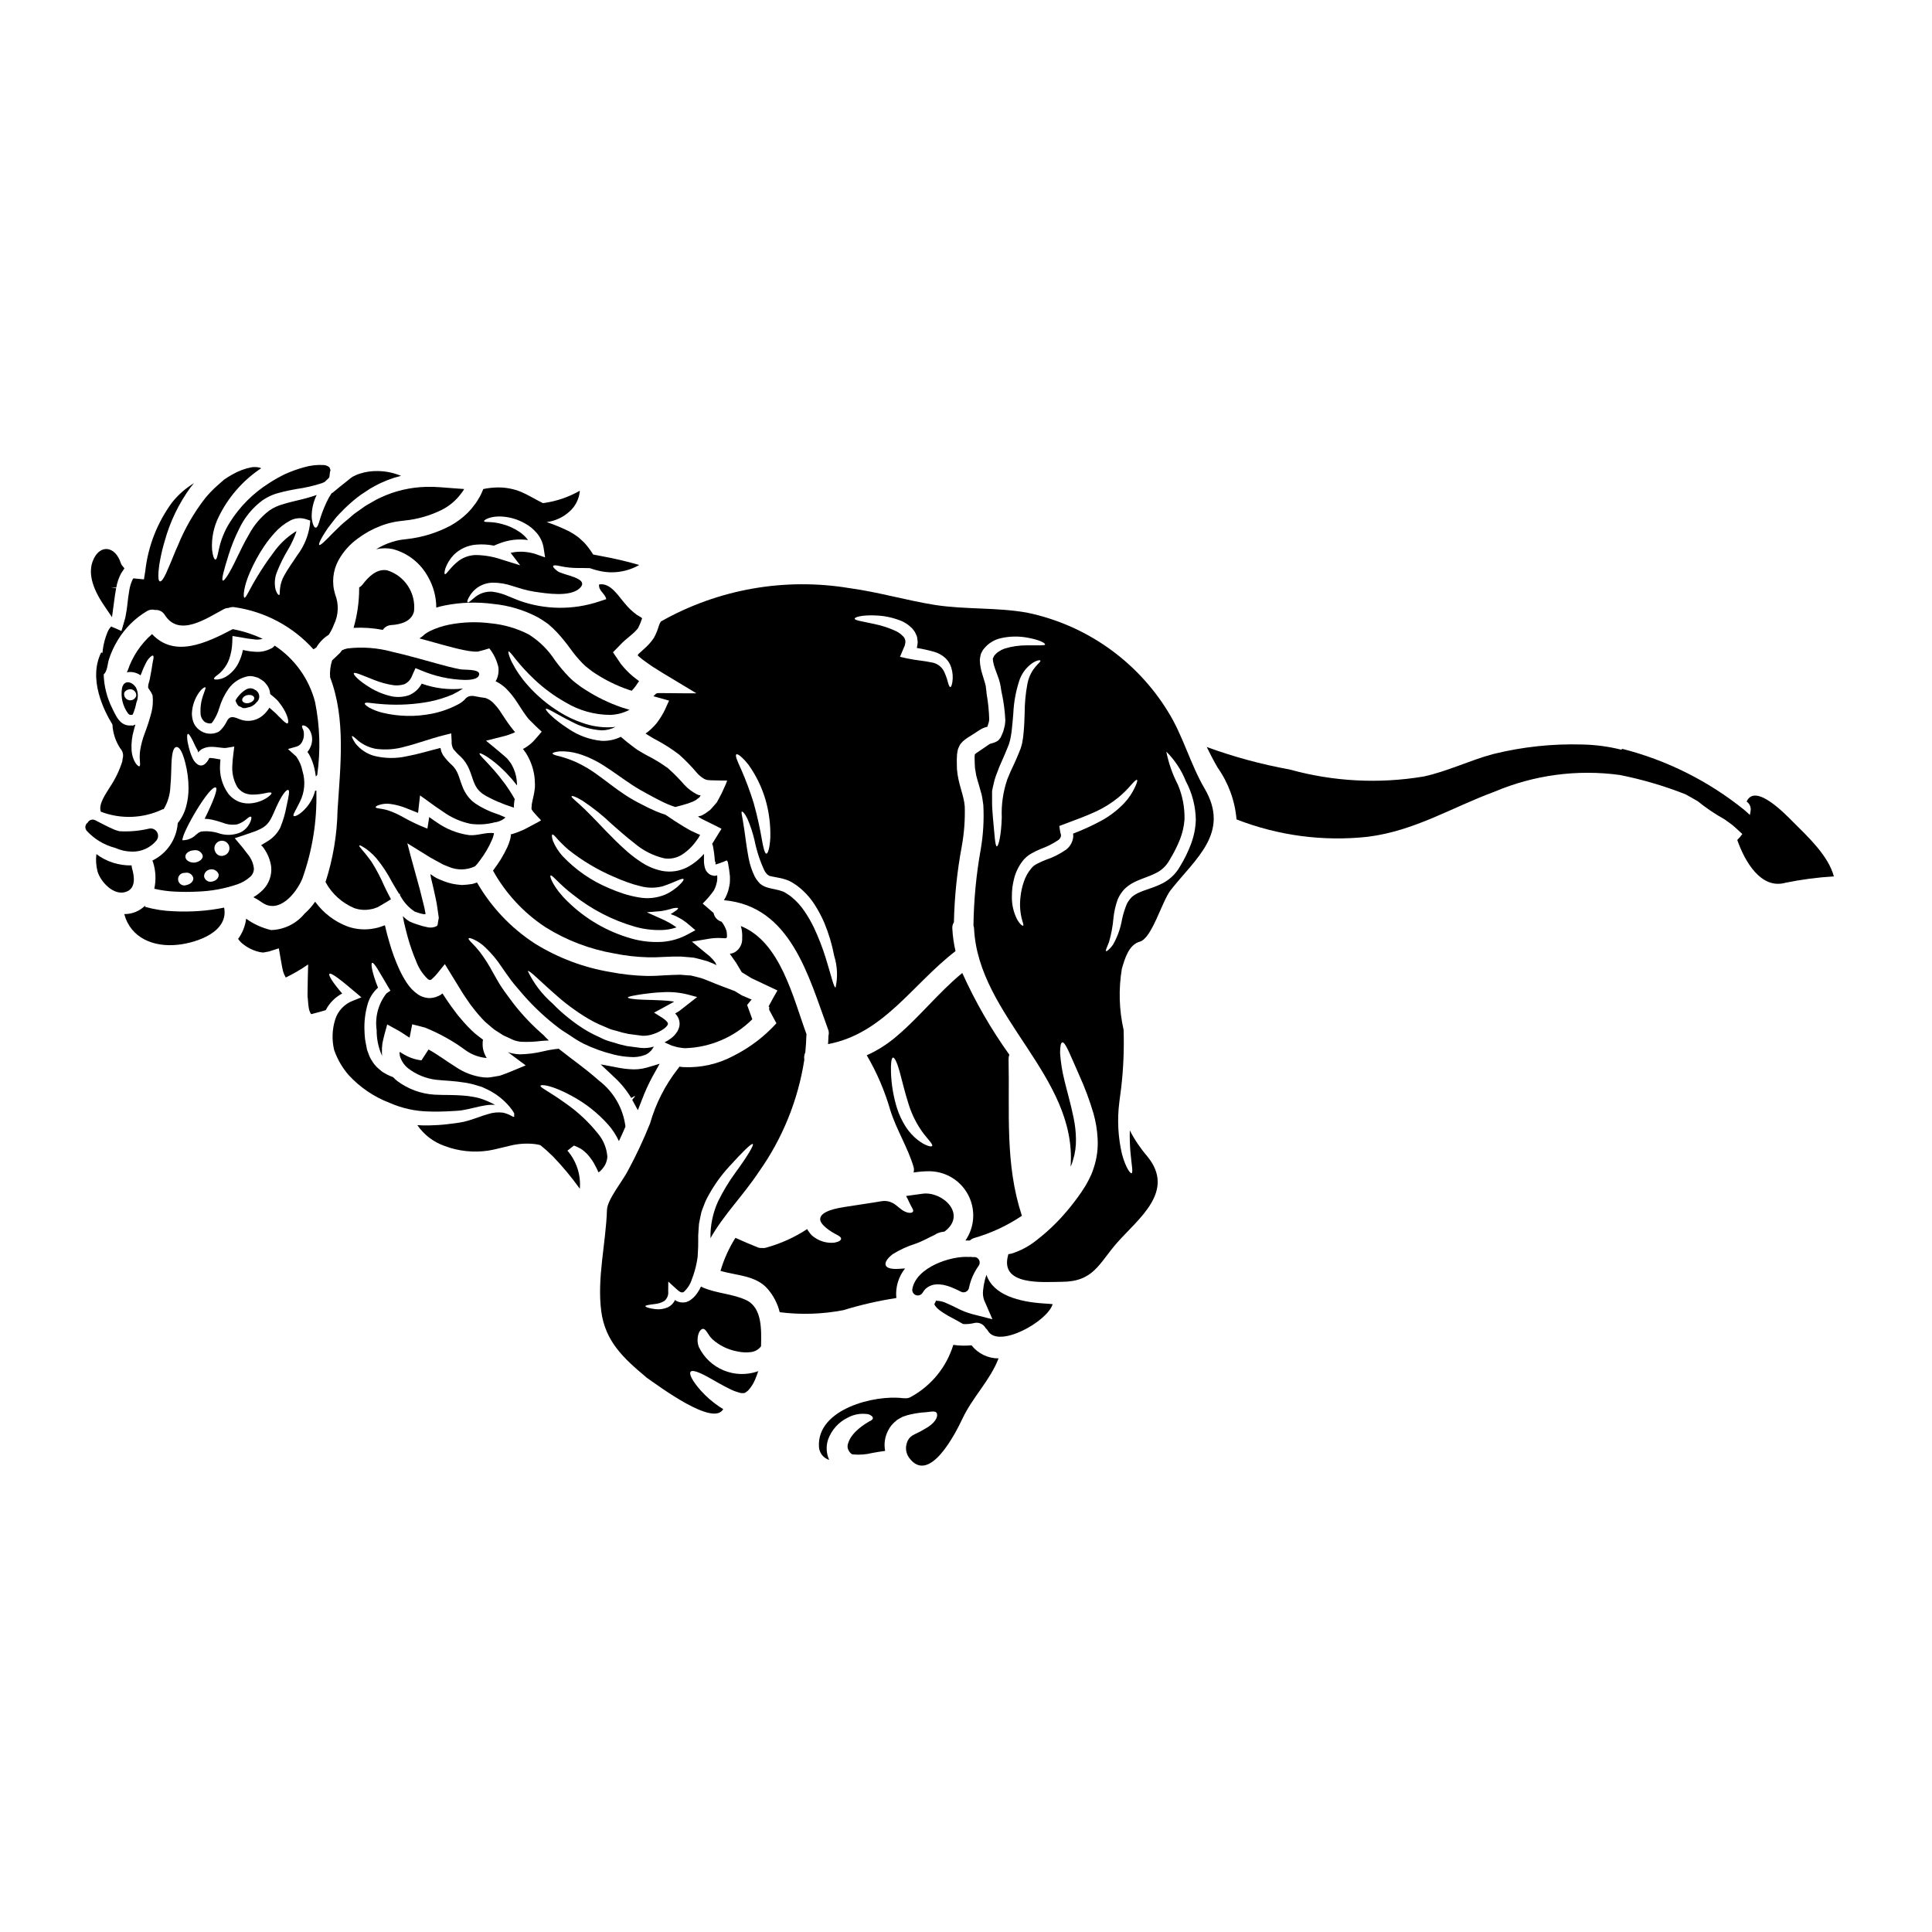 <?xml version="1.0" encoding="UTF-8"?>
<!-- Uploaded to: ICON Repo, www.iconrepo.com, Generator: ICON Repo Mixer Tools -->
<svg fill="#000000" width="800px" height="800px" version="1.1" viewBox="144 144 512 512" xmlns="http://www.w3.org/2000/svg">
 <g>
  <path d="m303.77 453.57c0.715-0.859 1.129-1.93 1.184-3.051-0.172-2.285-1.07-4.461-2.566-6.199-2.363-2.945-5.125-5.543-8.211-7.719-4.766-3.457-7.086-4.379-6.93-4.863 0.098-0.395 2.859-0.27 8.301 2.703h-0.004c3.633 1.957 6.894 4.531 9.637 7.609 1.152 1.309 2.106 2.777 2.84 4.359 0.598-1.273 1.18-2.547 1.734-3.84-0.602-4.828-3.117-9.211-6.981-12.168-3.902-3.457-7.477-5.867-10.02-7.934-0.25-0.191-0.465-0.367-0.691-0.539-1.359 0.129-2.711 0.355-4.039 0.672-2.055 0.504-4.16 0.773-6.273 0.812-0.695-0.027-1.387-0.117-2.062-0.27-0.371-0.07-0.734-0.18-1.082-0.328v0.012l0.945 0.715c1.254 0.926 2.512 1.875 3.766 2.797-0.871 0.367-1.738 0.73-2.606 1.082-0.988 0.426-1.934 0.812-2.859 1.156l-1.41 0.504-1.605 0.27c-0.527 0.102-1.062 0.172-1.602 0.215l-1.18-0.059c-2.559-0.316-5.004-1.227-7.144-2.66-2.797-1.758-5.094-3.516-7.316-4.691-0.02-0.012-0.039-0.012-0.055 0l-1.855 2.859v-0.004c-1.785-0.215-3.5-0.832-5.016-1.797l-0.395-0.23-0.039-0.035-0.078-0.059-0.152-0.113c-0.059 0-0.078 0.133-0.117 0.207 0 0.137-0.055 0 0.098 0.891l-0.004-0.004c0.367 1.266 1.117 2.391 2.141 3.223 2.144 1.66 4.691 2.711 7.379 3.051 1.156 0.137 2.586 0.211 3.84 0.312 1.254 0.098 2.492 0.23 3.648 0.426v-0.004c1.105 0.156 2.195 0.402 3.262 0.734 0.504 0.152 0.984 0.309 1.469 0.445 0.445 0.211 0.887 0.395 1.289 0.598h0.004c2.356 1.109 4.438 2.723 6.102 4.723 1.004 1.25 1.336 1.891 1.141 2.082h-0.059c0.098 0.23 0.133 0.395 0.059 0.465-0.25 0.293-1.023-0.656-2.992-1.062-1.332-0.164-2.684-0.031-3.961 0.395-1.699 0.445-3.629 1.355-6.387 2.027-1.508 0.312-2.754 0.445-4.328 0.637-1.574 0.191-3.184 0.293-4.965 0.328-0.965 0.02-1.969 0-3.031-0.074v-0.004c1.758 2.551 4.281 4.481 7.203 5.512 3.688 1.395 7.664 1.824 11.562 1.25 1.855-0.289 3.742-0.848 5.809-1.312l0.004 0.004c2.168-0.543 4.418-0.688 6.641-0.426 0.469 0.062 0.934 0.152 1.391 0.277 1.148 0.926 2.25 1.914 3.301 2.953 2.594 2.691 4.988 5.566 7.16 8.609 0.305-3.676-0.879-7.316-3.289-10.109l1.734-1.348 0.004 0.004c0.633 0.246 1.25 0.539 1.848 0.867 0.52 0.348 1.004 0.742 1.449 1.184 0.758 0.785 1.418 1.66 1.969 2.606 0.227 0.445 0.461 0.871 0.691 1.297l0.293 0.617 0.055 0.113 0.137 0.395c0.094 0 0.211-0.098 0.328-0.176 0.113-0.078 0.059 0 0.25-0.191v-0.004c0.238-0.219 0.453-0.461 0.641-0.723z"/>
  <path d="m179 374.13c-0.078-0.258-0.117-0.523-0.117-0.789-3.363 0.082-6.656-0.973-9.344-2.992-0.18 1.512-0.078 3.043 0.289 4.519 0.75 2.719 4.246 6.621 7.551 5.484 2.699-0.934 2.238-4.019 1.621-6.223z"/>
  <path d="m196.71 385.43c-2.25 0.156-4.508 0.176-6.758 0.059-2.555-0.086-5.09-0.484-7.551-1.184l0.113-0.367 0.004 0.004c-0.016 0.035-0.043 0.062-0.078 0.078-1.465 1.445-3.449 2.246-5.508 2.219 1.68 6.297 7.684 8.84 14.23 8.129 5-0.543 13.473-3.383 12.238-9.84h-0.004c-2.207 0.445-4.441 0.75-6.688 0.902z"/>
  <path d="m207.25 331.12c0.395 0.125 0.77 0.309 1.117 0.539 0.133 0.02 0.293-0.039 0.426 0h-0.004c0.234 0.008 0.465-0.031 0.68-0.117 0.27-0.055 0.559-0.133 0.848-0.207h-0.004c0.199-0.07 0.387-0.164 0.566-0.273 0.426-0.23 0.797-0.547 1.098-0.93 0.434-0.348 0.699-0.863 0.73-1.418 0.035-0.555-0.168-1.098-0.559-1.492l-0.211-0.191-0.094-0.078-0.039-0.02-0.348-0.191-0.348-0.211-0.332-0.059v-0.008c-0.215-0.078-0.453-0.09-0.676-0.035-0.207-0.039-0.461 0.152-0.711 0.191v0.004c-0.273 0.148-0.535 0.316-0.789 0.5-0.277 0.207-0.539 0.434-0.785 0.676-0.289 0.273-0.551 0.57-0.789 0.891-0.238 0.289-0.445 0.605-0.617 0.941 0.02 0.059 0.035 0.094 0.055 0.152v0.004c0.16 0.496 0.426 0.953 0.785 1.332zm2.293-2.898c0.871-0.191 1.68 0.094 1.816 0.656 0.133 0.562-0.461 1.18-1.332 1.41-0.871 0.227-1.699-0.098-1.836-0.656-0.133-0.559 0.465-1.215 1.352-1.426z"/>
  <path d="m173.68 307.56 0.605-4.484c0.137-1.035 0.281-2.098 0.496-3.172l-1.445-0.293 1.48 0.125v0.004c0.215-1.332 0.648-2.617 1.289-3.805l0.867-1.301-0.664-0.844v0.004c-0.117-0.141-0.203-0.305-0.258-0.48-0.734-2.312-2.141-3.738-3.758-3.816-0.84-0.031-2.465 0.285-3.594 2.922-1.367 3.148-0.422 7.156 2.812 11.938z"/>
  <path d="m262.3 438.53c1.43-0.078 2.957-0.133 4.016-0.273 2.34-0.367 4.539-1.078 6.473-1.352l-0.004 0.004c0.801-0.121 1.609-0.16 2.414-0.113-1.051-0.57-2.141-1.062-3.262-1.469-0.395-0.117-0.789-0.25-1.16-0.367-0.375-0.113-0.848-0.176-1.289-0.273l-0.004 0.004c-0.965-0.184-1.938-0.305-2.918-0.367-1.062-0.078-2.199-0.117-3.418-0.137-1.215-0.02-2.492 0-4.094-0.094h0.004c-3.519-0.234-6.898-1.477-9.73-3.574-0.422-0.328-0.816-0.688-1.18-1.078-0.02 0-0.059-0.02-0.078-0.02-1-0.371-1.953-0.859-2.84-1.449-0.461-0.348-0.926-0.789-1.41-1.215v-0.004c-0.465-0.473-0.875-1-1.215-1.574-0.402-0.598-0.719-1.246-0.945-1.93-0.133-0.348-0.273-0.691-0.395-1.059l-0.172-0.93-0.191-0.945-0.078-0.484c-0.074-0.328-0.055-0.395-0.094-0.598-0.078-0.711-0.117-1.41-0.137-2.121h-0.004c-0.094-2.301 0.172-4.602 0.789-6.816 0.469-1.762 1.441-3.344 2.801-4.555-1.547-3.824-1.969-6.41-1.574-6.566 0.543-0.23 1.969 2.512 4.328 6.469l0.539 0.891-1.059 0.73c-2.156 2.758-3.094 6.281-2.59 9.75-0.02 2.277 0.441 4.531 1.355 6.617 0.031 0.062 0.07 0.121 0.113 0.176-0.047-0.25-0.074-0.5-0.074-0.754-0.035-0.871 0.012-1.742 0.133-2.606 0.328-1.574 0.789-3.32 1.273-4.965 1.078 0.562 2.043 1.18 3.148 1.738 0.984 0.578 1.773 1.18 2.777 1.773l0.695-3.543 3.379 0.867 0.004 0.004c3.898 1.566 7.578 3.629 10.945 6.141 1.477 1.008 3.172 1.648 4.945 1.875 0.16 0.004 0.324 0.016 0.484 0.039l-0.074-0.117-0.098-0.133-0.02-0.039-0.094-0.172-0.152-0.328-0.004-0.004c-0.465-0.934-0.688-1.969-0.656-3.012 0-0.355 0.031-0.711 0.094-1.062l-0.211-0.152c-0.633-0.484-1.312-0.969-1.969-1.527-1.305-1.168-2.516-2.434-3.629-3.781-0.617-0.688-1.191-1.41-1.723-2.164-0.559-0.75-1.156-1.523-1.676-2.312-0.445-0.676-0.91-1.371-1.391-2.086-0.078-0.078-0.156-0.23-0.211-0.211-0.055 0.02-0.078 0.098-0.117 0.133l-0.133 0.137c-0.078 0.039 0 0.02-0.172 0.113l-0.578 0.293-0.004-0.004c-0.863 0.426-1.824 0.609-2.781 0.539-0.93-0.102-1.824-0.418-2.606-0.926-1.207-0.84-2.238-1.91-3.031-3.148-0.711-1.094-1.344-2.234-1.895-3.414-1.09-2.375-1.992-4.828-2.699-7.34-0.387-1.273-0.734-2.586-1.043-3.938l-0.117-0.504v-0.02l-0.039 0.02-0.172 0.059-0.789 0.289c-0.543 0.199-1.098 0.348-1.664 0.445-2.375 0.5-4.844 0.348-7.141-0.445-3.484-1.293-6.508-3.59-8.688-6.598-0.809 1.168-1.754 2.238-2.82 3.184-2.188 2.656-5.422 4.234-8.863 4.328-2.375-0.559-4.621-1.582-6.602-3.012-0.238 1.934-0.973 3.773-2.125 5.348 0.312 0.473 0.699 0.898 1.141 1.254 0.688 0.566 1.441 1.047 2.242 1.43 0.777 0.379 1.602 0.656 2.453 0.832 0.191 0.039 0.395 0.059 0.559 0.078 0.113 0 0.152 0.02 0.309 0.02l0.734-0.137v-0.004c0.246-0.027 0.488-0.074 0.73-0.133l0.91-0.293 1.715-0.539c0.172 1.023 0.348 2.047 0.523 3.051l0.27 1.488 0.137 0.711 0.074 0.328c0.133 0.695 0.383 1.359 0.738 1.969 0.113 0.211 0.074 0.152 0.094 0.172h0.02v0.004c2.051-1.004 4.027-2.156 5.902-3.457-0.039 2.566-0.152 5.117-0.152 7.59v0.945l0.055 0.426 0.078 0.871v-0.004c0.027 0.527 0.086 1.055 0.172 1.574 0.074 0.625 0.285 1.223 0.621 1.754 0.02 0 0.039-0.02 0.02 0h0.098l0.227-0.059c1.234-0.309 2.398-0.633 3.543-0.984 0.969-1.883 2.492-3.426 4.367-4.418-2.453-2.816-3.727-4.863-3.383-5.191 0.445-0.445 3.07 1.641 6.777 4.785l1.695 1.43-2.273 0.91v-0.004c-2.234 0.855-3.953 2.68-4.672 4.961-0.812 2.606-0.914 5.379-0.293 8.035 0.031 0.117 0.074 0.23 0.121 0.344 0.844 2.32 2.106 4.465 3.723 6.336 2.996 3.262 6.711 5.785 10.852 7.371 3.297 1.457 6.856 2.238 10.461 2.297 1.59 0.07 3.133 0.031 4.602-0.027z"/>
  <path d="m211.28 374.09c-0.117-1.023-0.465-2.008-1.023-2.875-0.109-0.207-0.242-0.398-0.391-0.578l-0.523-0.656c-0.328-0.445-0.652-0.871-0.984-1.297-0.73-0.871-1.449-1.715-2.141-2.547 1.523-0.504 2.953-0.965 4.301-1.449l0.988-0.348v0.004c0.172-0.055 0.336-0.117 0.5-0.195l0.25-0.117c0.289-0.117 0.574-0.246 0.852-0.395 0.91-0.438 1.691-1.109 2.258-1.949 1.039-1.602 1.676-3.594 2.363-4.883 1.352-2.723 2.312-3.629 2.684-3.457 0.371 0.172 0.172 1.43-0.465 4.227v0.004c-0.352 1.977-0.914 3.914-1.68 5.773-0.738 1.438-1.852 2.652-3.223 3.508-0.559 0.352-1.18 0.734-1.875 1.141l0.332 0.27 0.191 0.23 0.113 0.137c0.059 0.055 0.039 0 0.152 0.227l0.004 0.004c1.02 1.438 1.676 3.102 1.91 4.852 0.199 2.219-0.574 4.418-2.121 6.019-0.77 0.797-1.648 1.477-2.609 2.027 0.785 0.402 1.543 0.859 2.258 1.371 4.5 3.203 9.055-2.363 10.695-6.215 2.672-7.43 3.941-15.293 3.746-23.188v-0.23c-0.105 0.02-0.215 0.035-0.324 0.039-0.398 1.562-1.137 3.019-2.164 4.266-1.715 2.066-3.262 2.719-3.543 2.414-0.281-0.309 0.633-1.574 1.641-3.688v-0.004c1.293-2.535 1.551-5.477 0.711-8.199-0.266-1.395-0.832-2.711-1.66-3.863l-2.199-1.969 2.434-0.691h-0.004c0.656-0.258 1.176-0.773 1.43-1.43 0.289-0.602 0.414-1.266 0.367-1.934 0.012-0.469-0.098-0.934-0.328-1.348-0.172-0.395-0.211-0.656-0.098-0.789 0.113-0.129 0.395-0.078 0.789 0.074 0.633 0.324 1.129 0.867 1.391 1.527 0.453 1.008 0.555 2.137 0.289 3.207-0.199 0.793-0.574 1.531-1.098 2.16 0.305 0.41 0.57 0.852 0.785 1.312 0.449 0.945 0.801 1.938 1.043 2.953 0.172 0.754 0.309 1.508 0.395 2.238 0.113-0.133 0.246-0.27 0.367-0.395v0.004c0.914-6.449 0.719-13.004-0.578-19.383-1.598-6.117-5.402-11.426-10.68-14.906-0.129 0.156-0.273 0.297-0.426 0.426l-0.133 0.117-0.172 0.094v0.004c-0.027 0.02-0.055 0.039-0.082 0.059l-0.113 0.039-0.445 0.211c-1.191 0.555-2.508 0.785-3.82 0.672-1.094-0.055-2.18-0.215-3.242-0.48-0.234 1.188-0.625 2.336-1.16 3.418-0.656 1.332-1.629 2.477-2.836 3.34-0.77 0.574-1.672 0.938-2.625 1.062-0.617 0.059-0.988 0-1.043-0.152-0.055-0.152 0.172-0.465 0.652-0.832 0.641-0.449 1.219-0.977 1.719-1.574 0.738-0.859 1.309-1.848 1.684-2.918 0.469-1.391 0.734-2.84 0.785-4.305l0.059-1.734 1.793 0.293 0.004-0.004c1.441 0.289 2.898 0.508 4.359 0.652 0.617 0.043 1.238-0.023 1.836-0.191-2.519-1.188-5.18-2.047-7.918-2.566-7.086 3.727-15.465 7.664-21.387 1.312v-0.004c-2.992 2.609-5.231 5.969-6.484 9.734-0.062 0.145-0.133 0.285-0.215 0.422l0.5-0.094c0.414-0.039 0.828-0.02 1.234 0.059 0.695 0.129 1.355 0.406 1.934 0.812 0.074-0.176 0.133-0.352 0.191-0.523h0.004c0.344-0.945 0.75-1.867 1.215-2.758 0.281-0.594 0.672-1.129 1.156-1.574 0.328-0.309 0.578-0.441 0.711-0.367 0.133 0.074 0.191 0.352 0.117 0.812-0.074 0.461-0.25 1.082-0.332 1.816-0.078 0.73-0.289 1.68-0.48 2.754-0.059 0.273-0.098 0.559-0.152 0.852-0.098 0.426-0.176 0.617-0.25 0.926v-0.004c-0.141 0.391-0.207 0.805-0.191 1.219v0.191c0.113 0.039 0.094 0.078 0.094 0.117 0.059 0.102 0.125 0.195 0.195 0.289 0.355 0.461 0.648 0.969 0.867 1.508 0.02 0.074 0.031 0.152 0.039 0.23 0.133 1.391 0.043 2.789-0.27 4.148-0.504 1.957-1.117 3.883-1.844 5.766-0.535 1.414-0.93 2.875-1.18 4.363-0.395 2.473 0.25 4.074-0.211 4.328-0.289 0.211-1.875-1.215-2.086-4.363-0.09-1.746 0.113-3.496 0.598-5.172 0.117-0.504 0.273-1.004 0.426-1.508-0.074 0.039-0.152 0.074-0.23 0.098l-0.23 0.055c-0.117 0.098-0.211 0.176-0.293 0.137l-0.059-0.059c-0.02-0.02-0.133 0-0.152 0l-0.445 0.02c-0.512 0.008-1.016-0.09-1.484-0.289-0.426-0.191-0.812-0.457-1.141-0.789-0.348-0.359-0.656-0.754-0.918-1.18-0.316-0.547-0.645-1.18-0.984-1.863-0.059-0.152-0.148-0.305-0.199-0.461v0.031c-1.398-2.789-2.176-5.852-2.273-8.973 0.992-0.879 1-2.727 1.367-3.938 0.57-1.793 1.355-3.508 2.336-5.113 1.914-3.203 4.594-5.871 7.805-7.769 0.637-0.379 1.398-0.477 2.113-0.277 1.047-0.094 2.051 0.426 2.586 1.332 3.801 5.969 11.02 0.891 15.578-1.523 0.398-0.219 0.84-0.336 1.293-0.348 0.523-0.227 1.102-0.293 1.664-0.191 8.039 1.168 15.422 5.117 20.859 11.156 0.25-0.156 0.5-0.312 0.75-0.484 0.777-1.328 1.855-2.453 3.148-3.281 0.035-0.02 0.055-0.02 0.094-0.039h0.004c0.578-0.848 1.051-1.762 1.406-2.719 1.234-2.508 1.363-5.414 0.352-8.016-0.965-3.039-0.637-6.34 0.906-9.133 1.254-2.234 2.981-4.172 5.059-5.676 1.859-1.395 3.906-2.523 6.078-3.356 1.062-0.41 2.152-0.734 3.266-0.969 0.559-0.125 1.129-0.223 1.699-0.289l1.43-0.172c3.402-0.344 6.719-1.301 9.785-2.816 1.984-1 3.715-2.441 5.055-4.215 0.215-0.254 0.41-0.527 0.586-0.809 0.02-0.035 0.047-0.066 0.074-0.094 0.059-0.137 0.395-0.504 0.059-0.426-0.715-0.059-1.41-0.098-2.086-0.152-1.41-0.098-2.777-0.211-4.109-0.312-1.234-0.098-2.473-0.129-3.707-0.094-4.164 0.098-8.258 1.055-12.031 2.816-0.793 0.352-1.562 0.758-2.297 1.219-0.73 0.445-1.465 0.789-2.082 1.234-1.254 0.945-2.492 1.676-3.457 2.566-0.965 0.891-1.934 1.574-2.703 2.316l-2.047 1.988c-2.316 2.394-3.418 3.457-3.707 3.242-0.23-0.172 0.332-1.574 2.277-4.441 0.523-0.695 1.137-1.469 1.816-2.363 0.676-0.895 1.602-1.754 2.551-2.754v0.004c1.098-1.078 2.258-2.098 3.469-3.051 0.695-0.539 1.418-1.043 2.168-1.508 0.785-0.559 1.613-1.059 2.469-1.504 2.184-1.191 4.512-2.094 6.93-2.684-1.969-0.824-4.082-1.258-6.215-1.273-1.602-0.031-3.199 0.203-4.723 0.695-0.359 0.098-0.707 0.23-1.039 0.395l-0.23 0.117-0.23 0.113h-0.004c-0.117 0.039-0.227 0.09-0.332 0.156-0.41 0.258-0.797 0.547-1.156 0.867-1.574 1.215-3.051 2.453-4.379 3.543h-0.004c-0.008-0.051-0.008-0.102 0-0.152-0.293 0.445-0.559 0.891-0.852 1.371l0.004-0.004c-0.906 1.727-1.656 3.531-2.242 5.391-0.395 1.449-0.73 2.473-1.215 2.508-0.395 0.059-0.906-0.965-1.062-2.754v-0.004c-0.031-2.043 0.418-4.066 1.316-5.902-1.559 0.539-3.144 0.992-4.754 1.355-1.352 0.328-2.625 0.617-4.109 1.078-1.332 0.348-2.594 0.93-3.727 1.719-2.199 1.691-4.016 3.832-5.328 6.273-1.352 2.277-2.363 4.519-3.301 6.387-1.793 3.805-3.223 6.062-3.648 5.867-0.426-0.191 0.25-2.699 1.508-6.715l-0.004 0.004c0.746-2.406 1.688-4.742 2.82-6.992 1.387-2.949 3.477-5.516 6.082-7.477 1.422-1.004 3.023-1.727 4.723-2.125 1.41-0.395 2.953-0.691 4.328-0.945 2.328-0.32 4.621-0.848 6.852-1.574 0.309-0.117 0.465-0.23 0.73-0.348 0.465-0.523 1.215-0.988 1.215-1.375l0.137-1.18c0-0.211 0.211-0.395 0.113-0.617-0.059-0.172-0.133-0.48-0.152-0.48h0.004c-0.047-0.066-0.094-0.141-0.137-0.211-0.422-0.344-0.941-0.547-1.484-0.582-1.785-0.102-3.574 0.109-5.289 0.617-1.711 0.473-3.387 1.082-5.004 1.812-1.457 0.707-2.871 1.508-4.227 2.398-4.184 2.637-7.719 6.18-10.348 10.367-1.426 2.25-2.43 4.746-2.957 7.356-0.352 1.66-0.523 2.473-0.871 2.492-0.273 0.02-0.676-0.734-0.891-2.606h0.004c-0.191-3.035 0.43-6.066 1.793-8.785 2.453-5.008 6.152-9.301 10.738-12.473l0.48-0.309c-0.137-0.086-0.285-0.152-0.445-0.191-0.727-0.164-1.484-0.188-2.219-0.059-1.738 0.352-3.406 0.984-4.941 1.871-0.742 0.41-1.465 0.852-2.164 1.332-0.637 0.562-1.27 1.102-1.871 1.641h0.004c-1.168 1.031-2.246 2.156-3.231 3.363-2.973 3.828-5.398 8.051-7.219 12.543-0.789 1.695-1.332 3.184-1.855 4.422-0.523 1.234-0.945 2.219-1.289 2.973-0.734 1.547-1.254 2.164-1.605 2.066-0.352-0.098-0.5-0.867-0.367-2.586v-0.004c0.086-1.102 0.238-2.199 0.465-3.281 0.309-1.637 0.703-3.254 1.184-4.844 1.414-5.129 3.746-9.957 6.883-14.254 0.312-0.348 0.578-0.691 0.891-1.059-2.227 1.336-4.195 3.062-5.816 5.094-3.93 5.34-6.387 11.617-7.117 18.207l-0.352 2.199-2.606-0.25h-0.211-0.004c-0.02 0.023-0.043 0.051-0.059 0.078 0 0-0.035 0-0.055 0.074l-0.113 0.219c-0.418 0.914-0.703 1.883-0.852 2.875-0.207 1.18-0.367 2.473-0.52 3.883l-0.133 1.062c-0.117 0.656-0.211 1.289-0.332 1.93-0.117 0.637-0.367 1.297-0.539 1.969-0.172 0.672-0.367 1.215-0.539 1.836l-1.719-0.762-0.812-0.328c-0.172-0.098-0.059-0.078-0.094-0.117-0.035-0.039-0.039 0-0.156 0.078v0.004c-0.383 0.418-0.691 0.902-0.906 1.426-0.617 1.488-1.039 3.047-1.254 4.641-0.043 0.293-0.055 0.594-0.09 0.891l-0.324-0.16c-3.543 7.086 0.789 15.566 2.969 19.113 0.113 2.258 0.828 4.449 2.078 6.336 0.703 0.758 0.93 1.84 0.598 2.816-0.004 0.242-0.035 0.484-0.094 0.719-0.766 2.387-1.863 4.652-3.266 6.734-0.93 1.574-3.129 4.481-2.394 6.508l0.004-0.004c5.301 2.031 11.207 1.805 16.336-0.625 0.113-0.035 0.23-0.055 0.328-0.074 1.074-1.789 1.68-3.82 1.758-5.902 0.23-2.414 0.211-4.441 0.289-6.008 0.117-3.125 0.562-4.461 1.297-4.535 0.73-0.074 1.543 0.984 2.363 4.148h-0.004c0.559 2.16 0.852 4.379 0.871 6.606 0.02 1.695-0.195 3.383-0.637 5.019-0.43 1.605-1.184 3.102-2.223 4.398-0.305 4.266-2.867 8.047-6.715 9.914 0.078 0.168 0.145 0.34 0.195 0.52 0.703 2.25 0.812 4.648 0.309 6.957 1.758 0.41 3.547 0.664 5.348 0.75 2.051 0.109 4.106 0.109 6.16 0 3.559-0.121 7.086-0.766 10.461-1.91 1.266-0.426 2.43-1.102 3.422-1.988 0.668-0.57 1.035-1.414 1-2.293zm-1-78.535c1.016-2.332 2.234-4.574 3.648-6.691 0.855-1.27 1.797-2.477 2.82-3.609 1.16-1.324 2.547-2.43 4.094-3.266 1.281-0.703 2.793-0.852 4.188-0.422l1.18 0.395-0.094 1.18c-0.41 2.914-1.562 5.672-3.34 8.012-1.371 2.066-2.586 3.766-3.398 5.269-0.652 1.109-1.055 2.348-1.18 3.629-0.098 0.93 0 1.574-0.211 1.621-0.211 0.047-0.617-0.348-0.949-1.41l-0.004 0.004c-0.367-1.566-0.238-3.207 0.367-4.695 0.809-2.043 1.781-4.019 2.918-5.902 0.93-1.539 1.688-3.18 2.258-4.883-0.113 0.031-0.223 0.078-0.324 0.133-2.324 1.488-4.332 3.426-5.906 5.695-1.621 2.141-2.957 4.207-4.035 5.965-2.184 3.543-3.09 5.871-3.516 5.812-0.422-0.059-0.277-2.879 1.484-6.836zm-13.516 31.949c0.832-1.156 1.527-1.469 1.68-1.332 0.152 0.137-0.191 0.812-0.559 1.949-0.582 1.566-0.832 3.238-0.734 4.906 0.004 0.898 0.418 1.742 1.121 2.297 0.375 0.23 0.801 0.363 1.238 0.395h0.145l0.23-0.02c0.273 0.02 0.152-0.078 0.133-0.059h0.004c0.035-0.035 0.074-0.066 0.117-0.094 0.074-0.051 0.141-0.117 0.191-0.195 0.793-1.129 1.391-2.379 1.777-3.707 0.535-1.82 1.363-3.539 2.449-5.098 1.238-1.746 3.109-2.941 5.211-3.34 0.594-0.074 1.191-0.02 1.762 0.156l0.848 0.246 0.676 0.395 0.656 0.445c0.039 0 0.172 0.117 0.172 0.117l0.039 0.055 0.113 0.098 0.211 0.211c0.133 0.133 0.395 0.465 0.559 0.691l0.004 0.008c0.477 0.668 0.75 1.457 0.789 2.277l0.074 0.078c0.559 0.445 1.082 0.906 1.574 1.352 0.492 0.445 0.789 0.93 1.121 1.352v-0.004c0.574 0.754 1.059 1.57 1.449 2.434 0.656 1.488 0.691 2.473 0.395 2.59-0.301 0.117-1.004-0.504-1.969-1.508-0.562-0.48-1.062-1.156-1.816-1.734-0.332-0.293-0.676-0.617-1.023-0.91-0.449 0.715-0.992 1.367-1.621 1.934-1.465 1.32-3.484 1.84-5.406 1.391-1.574-0.367-3.223-1.793-4.227 0.211-0.418 0.871-0.973 1.668-1.645 2.363-0.191 0.199-0.41 0.375-0.652 0.52-1.695 0.816-3.711 0.566-5.156-0.637-0.703-0.551-1.227-1.297-1.508-2.144-0.215-0.68-0.328-1.391-0.332-2.106 0.078-2.008 0.738-3.945 1.906-5.582zm-3.031 13.227c-0.211-1.352-0.191-2.16 0.059-2.238 0.25-0.078 0.656 0.578 1.273 1.754 0.309 0.582 0.559 1.273 1.004 2.066h0.004c0.234 0.34 0.387 0.73 0.441 1.141 0-0.191 0.562-0.598 0.871-0.871h-0.004c0.297-0.156 0.609-0.289 0.93-0.391l0.074-0.039 0.172-0.039 0.059-0.02 0.117-0.02c0.172-0.035 0.309-0.074 0.52-0.113l0.73-0.039c1.719 0 3.148 0.426 4.019 0.273l2.082-0.348-0.27 2.219c-0.098 0.848-0.211 1.695-0.23 2.566l0.004-0.004c-0.188 2.055 0.254 4.113 1.273 5.906 0.441 0.648 1.039 1.18 1.738 1.543 0.672 0.309 1.402 0.48 2.141 0.504 1.223 0.012 2.441-0.121 3.629-0.395 0.891-0.211 1.469-0.23 1.574-0.039 0.105 0.191-0.273 0.617-1.062 1.18-1.199 0.816-2.574 1.336-4.012 1.523-1.09 0.16-2.199 0.07-3.246-0.266-1.246-0.445-2.336-1.234-3.148-2.281-1.609-2.266-2.367-5.027-2.141-7.801 0-0.426 0.059-0.832 0.094-1.234-1.004-0.133-1.793-0.367-2.414-0.367-0.094-0.02-0.172-0.02-0.25-0.039-0.102 0.004-0.207 0.02-0.309 0.039-0.125 0.273-0.273 0.539-0.441 0.785-1.062 1.547-2.336 1.602-3.543 0-0.207-0.301-0.383-0.625-0.523-0.961-0.23-0.516-0.43-1.039-0.598-1.574-0.25-0.797-0.449-1.605-0.602-2.422zm-0.309 37.82h0.004c-0.473 0.172-1 0.125-1.43-0.137-0.434-0.258-0.723-0.699-0.793-1.199-0.07-0.5 0.094-1 0.438-1.367 0.344-0.367 0.836-0.559 1.34-0.52 0.93-0.246 1.891 0.27 2.199 1.18 0.27 0.848-0.523 1.773-1.758 2.043zm2.066-5.949c-1.254 0.039-2.316-0.637-2.363-1.543-0.043-0.906 0.965-1.66 2.238-1.719h0.008c1.012-0.207 2.019 0.383 2.336 1.371 0.172 0.871-0.812 1.734-2.219 1.895zm4.805 5h0.004c-0.473 0.148-0.992 0.086-1.414-0.172-0.426-0.258-0.719-0.688-0.805-1.176 0.004-0.926 0.684-1.707 1.602-1.836 0.852-0.172 1.715 0.227 2.141 0.984 0.441 0.773-0.234 1.953-1.527 2.199zm3.125-6.91h0.004c-0.914 0.383-1.965-0.039-2.359-0.945-0.402-0.738-0.297-1.648 0.262-2.273 0.555-0.629 1.445-0.84 2.227-0.527 0.777 0.312 1.277 1.078 1.25 1.918-0.027 0.84-0.578 1.57-1.379 1.828zm-1.215-5.789h0.004c-1.594-0.555-3.289-0.734-4.961-0.523l-0.656 0.312v-0.004c-0.191 0.184-0.398 0.352-0.617 0.5-0.961 0.965-2.269 1.504-3.629 1.488-0.23-1.855 7.375-14.922 8.879-13.957 0.543 0.367-0.711 3.707-2.992 8.266 0.625 0.02 1.242 0.09 1.855 0.215 0.973 0.219 1.93 0.488 2.875 0.809 1.246 0.516 2.609 0.672 3.938 0.445 0.895-0.297 1.723-0.77 2.434-1.391 0.562-0.484 0.984-0.734 1.18-0.617 0.195 0.117 0.137 0.578-0.172 1.371h-0.004c-0.5 1.188-1.398 2.16-2.543 2.754-1.766 0.77-3.746 0.887-5.59 0.332z"/>
  <path d="m178.96 369.69c2.504 0.066 4.902-1.016 6.5-2.945 0.523-0.652 0.574-1.562 0.133-2.269-0.441-0.711-1.285-1.062-2.098-0.879-2.559 0.605-5.191 0.84-7.816 0.691-0.438-0.102-0.867-0.234-1.289-0.391-1.758-0.715-3.445-1.672-5.141-2.523-0.73-0.379-1.625-0.098-2.012 0.625-0.34 0.246-0.559 0.621-0.605 1.035-0.047 0.414 0.082 0.832 0.355 1.145 2.027 2.207 4.652 3.777 7.555 4.527 1.387 0.633 2.891 0.965 4.418 0.984z"/>
  <path d="m292.21 343.12c1.73-0.074 3.457 0.141 5.117 0.637 2.434 0.758 4.746 1.859 6.875 3.262 2.363 1.488 4.785 3.34 7.332 5 1.316 0.871 2.512 1.547 3.859 2.277 1.352 0.73 2.531 1.391 3.727 1.969h0.004c1.234 0.641 2.519 1.176 3.844 1.602 0.637-0.152 1.273-0.328 1.875-0.5h-0.004c0.961-0.25 1.902-0.566 2.82-0.945l0.695-0.371v0.004c0.164-0.102 0.32-0.215 0.461-0.348l0.465-0.328c0.043-0.027 0.078-0.066 0.098-0.117 0.062-0.062 0.113-0.133 0.152-0.211 0.043-0.066 0.078-0.137 0.094-0.215l0.039-0.094c-0.039-0.02-0.094 0-0.133 0-0.078 0.004-0.156-0.004-0.23-0.02h-0.078l-0.191-0.078-0.48-0.211-0.004-0.004c-1.156-0.613-2.203-1.41-3.109-2.359-1.371-1.59-2.848-3.086-4.418-4.481-1.758-1.281-3.617-2.418-5.562-3.394-0.52-0.293-1.062-0.578-1.602-0.91-0.703-0.379-1.371-0.824-1.988-1.332-1.121-0.812-2.238-1.734-3.34-2.684-1.59 0.781-3.352 1.148-5.117 1.062-3.121-0.309-6.113-1.391-8.707-3.148-4.266-2.754-6.254-5.043-6.043-5.309 0.273-0.367 2.754 1.371 7.047 3.496 2.406 1.277 5.059 2.019 7.781 2.18 1.273-0.008 2.527-0.328 3.648-0.93-0.434 0.066-0.871 0.109-1.312 0.117-2.492 0.09-4.981-0.289-7.336-1.121-2.141-0.703-4.188-1.664-6.102-2.859-3.211-1.957-6.106-4.391-8.59-7.219-1.68-1.883-3.106-3.981-4.242-6.234-0.73-1.602-0.945-2.551-0.789-2.664s0.832 0.672 1.875 2.047h0.004c1.488 1.852 3.102 3.598 4.824 5.231 2.539 2.426 5.375 4.519 8.434 6.234 3.559 2.141 7.625 3.281 11.777 3.305 1.801-0.051 3.562-0.512 5.156-1.352-0.715-0.211-1.43-0.426-2.144-0.656-3.32-1.152-6.496-2.691-9.453-4.586-0.801-0.48-1.566-1.016-2.297-1.602-0.781-0.566-1.512-1.199-2.184-1.891-1.312-1.359-2.531-2.805-3.648-4.328-1.797-2.789-4.18-5.148-6.988-6.91-3.117-1.602-6.512-2.598-10-2.938-3.703-0.484-7.457-0.367-11.121 0.352-1.797 0.359-3.543 0.949-5.195 1.754-0.398 0.215-0.785 0.453-1.156 0.711-0.441 0.43-0.93 0.812-1.449 1.145v0.039c2.066 0.559 4.074 1.137 6.066 1.676s3.84 1.043 5.676 1.41c0.863 0.191 1.742 0.32 2.625 0.391 0.367 0.027 0.734 0.027 1.098 0 1.18-0.27 2.125-0.578 3.012-0.848v0.004c1.16 1.457 1.98 3.16 2.398 4.977 0.129 0.973 0.023 1.957-0.312 2.879-0.078 0.172-0.191 0.465-0.23 0.52l-0.094 0.172c-0.039 0.059-0.039 0.078-0.039 0.078h-0.004c-0.027 0.027-0.062 0.047-0.098 0.062 0.023-0.004 0.043 0.004 0.059 0.02l0.039 0.02 0.559 0.309 0.004-0.004c0.77 0.434 1.484 0.965 2.125 1.574 1.121 1.125 2.121 2.367 2.969 3.707 0.789 1.18 1.488 2.34 2.219 3.34 0.172 0.27 0.367 0.48 0.539 0.711l0.293 0.367 0.656 0.656c0.852 0.891 1.816 1.793 2.797 2.684-0.637 0.789-1.449 1.699-2.141 2.473l0.004 0.004c-0.773 0.793-1.66 1.469-2.629 2.008-0.055 0.02-0.152 0.039-0.227 0.059l0.113 0.133v0.039h0.02l0.211 0.309c0.34 0.418 0.637 0.871 0.887 1.352 1.039 1.848 1.684 3.894 1.891 6.004l0.078 1.488c0.027 0.547-0.004 1.098-0.098 1.637-0.133 1.043-0.367 1.914-0.539 2.703v0.004c-0.168 0.641-0.258 1.301-0.27 1.965 0.02 0.309-0.152 0.227 0.426 1.004 0.523 0.652 1.41 1.574 2.106 2.312-0.617 0.426-1.836 1.004-2.781 1.527l-1.484 0.789h-0.004c-0.242 0.133-0.496 0.25-0.754 0.348l-0.617 0.25v0.004c-0.594 0.254-1.199 0.473-1.816 0.656l-0.367 0.113-0.113 0.02-0.211 0.039c0.055-0.008 0.109 0.023 0.133 0.074 0 0.078 0.02 0 0 0.211v0.004c-0.035 0.398-0.113 0.797-0.23 1.18-0.184 0.645-0.414 1.277-0.695 1.891-0.512 1.102-1.086 2.172-1.719 3.207-0.617 0.984-1.27 1.93-1.969 2.859-0.039 0.055-0.078 0.094-0.113 0.152 3.359 6.059 8.145 11.215 13.938 15.02 5.543 3.461 11.707 5.816 18.145 6.93 2.934 0.602 5.91 0.941 8.902 1.02 1.371 0.039 2.836 0 4.301-0.094 1.465-0.094 3.031-0.098 4.5-0.098 0.789 0.059 1.574 0.137 2.34 0.191l1.156 0.117c0.395 0.078 0.75 0.172 1.121 0.273 0.75 0.211 1.484 0.395 2.219 0.598h0.004c0.348 0.105 0.688 0.238 1.02 0.395l0.754 0.309c0.25 0.117 0.5 0.25 0.832 0.395v-0.004c-0.078-0.203-0.168-0.402-0.273-0.598l-0.113-0.191-0.543-0.656-0.867-0.906-0.91-0.73-3.82-3.148 4.691-0.789c1.035-0.164 2.082-0.215 3.125-0.156 1.215 0.055 1.004 0.074 1.234 0.035 0.172-0.055 0.23-0.246 0.25-0.422l0.004 0.004c0.008-0.277-0.008-0.559-0.039-0.832-0.059-0.25 0-0.484-0.113-0.754v-0.004c-0.285-0.855-0.715-1.652-1.277-2.359-1.09-0.305-1.914-1.203-2.125-2.32-0.055-0.055-0.113-0.094-0.172-0.152-0.926-0.789-1.836-1.574-2.719-2.336v0.004c1.051-1.031 2.016-2.148 2.879-3.344 0.371-0.613 0.637-1.285 0.789-1.988l0.137-0.523c-0.004-0.148 0.008-0.297 0.039-0.445 0.02-0.145 0.031-0.293 0.035-0.438 0.004-0.164-0.004-0.324-0.02-0.484v-0.23c0-0.074-0.117 0-0.156 0v-0.004c-0.156 0.055-0.316 0.086-0.48 0.098h-0.191l-0.273-0.059-0.52-0.133c-0.199-0.09-0.387-0.199-0.562-0.332-0.316-0.234-0.586-0.527-0.789-0.863-0.141-0.273-0.25-0.559-0.324-0.852-0.121-0.461-0.195-0.938-0.219-1.414-0.02-0.812 0-1.527 0-2.164-1.223 1.414-2.691 2.598-4.328 3.496-2.062 1.086-4.43 1.445-6.719 1.023-1.918-0.387-3.746-1.133-5.387-2.199-1.383-0.887-2.695-1.875-3.934-2.957-2.277-2.008-4.109-3.879-5.695-5.512-3.125-3.301-5.344-5.562-6.871-6.93-1.527-1.371-2.277-1.969-2.16-2.18 0.117-0.211 1.082 0.055 2.918 1.18h-0.004c2.773 1.836 5.375 3.914 7.777 6.215 1.699 1.488 3.629 3.223 5.902 4.984 2.305 1.984 5.055 3.383 8.016 4.07 1.547 0.227 3.129-0.078 4.481-0.867 1.582-0.992 2.945-2.293 4.012-3.824 0.348-0.422 0.645-0.883 0.887-1.371 0.02-0.055 0.098-0.113 0.078-0.172l-0.211-0.074-0.395-0.176-0.711-0.328c-0.465-0.211-0.988-0.445-1.449-0.691-0.949-0.504-1.777-1.062-2.684-1.605s-1.773-1.137-2.684-1.754c-0.328-0.23-0.676-0.445-1.004-0.676-0.812-0.27-1.641-0.559-2.473-0.906-1.312-0.559-2.644-1.215-3.938-1.895v-0.004c-1.43-0.707-2.816-1.496-4.152-2.363-2.754-1.793-5.078-3.707-7.238-5.25-1.855-1.402-3.856-2.602-5.965-3.574-1.434-0.629-2.91-1.145-4.422-1.543-1.137-0.25-1.773-0.504-1.773-0.715 0-0.215 0.629-0.422 1.785-0.559zm34.691 46.215 1.391 1.18-1.754 0.945h-0.004c-2.168 1.238-4.59 1.969-7.082 2.144-2.715 0.164-5.438-0.129-8.055-0.867-6.422-1.801-12.281-5.203-17.027-9.891-3.668-3.543-4.824-6.66-4.461-6.832 0.426-0.25 2.164 2.199 5.988 5.117 4.844 3.863 10.398 6.734 16.352 8.453 2.285 0.648 4.652 0.945 7.023 0.891 1.371-0.031 2.727-0.27 4.019-0.715-1.398-0.984-2.902-1.812-4.481-2.469l-3.402-1.527 3.543-0.289 0.004 0.004c1.133-0.156 2.246-0.41 3.336-0.758 0.832-0.172 1.316-0.172 1.395-0.02 0.078 0.152-0.312 0.484-1.023 0.949-0.25 0.172-0.578 0.395-0.949 0.598 0.395 0.152 0.789 0.27 1.18 0.445 0.637 0.27 1.297 0.691 1.969 1.059 0.719 0.477 1.398 1.008 2.039 1.582zm-35.234-23.051c0.938 1.031 1.938 2.008 2.996 2.918 3.652 2.902 7.676 5.305 11.969 7.141 1.254 0.562 2.488 1.062 3.703 1.488 1.145 0.418 2.312 0.766 3.496 1.043 1.871 0.488 3.84 0.496 5.715 0.02 3.262-1.043 5.309-2.363 5.598-1.914 0.117 0.172-0.207 0.676-0.984 1.43-0.453 0.48-0.957 0.906-1.504 1.273-0.719 0.543-1.496 1.004-2.32 1.371-2.234 0.945-4.699 1.207-7.082 0.754-1.336-0.219-2.648-0.535-3.938-0.945-1.355-0.441-2.691-0.949-4-1.523-4.641-1.949-8.824-4.848-12.273-8.516-1.043-1.164-1.887-2.496-2.492-3.934-0.348-1.043-0.348-1.641-0.172-1.734 0.172-0.098 0.637 0.359 1.289 1.129z"/>
  <path d="m313.04 438.21 1.141-2.922h0.004c0.805-2.133 1.754-4.203 2.848-6.203l1.777-3.172-3.488 1.035h0.004c-1.453 0.402-2.969 0.535-4.469 0.395h-0.027c-0.91-0.059-1.812-0.172-2.707-0.344l-4.949-0.93 3.68 3.461c1.73 1.602 3.223 3.438 4.438 5.453l0.848-0.504 0.16 0.062-0.758 0.926z"/>
  <path d="m343.23 408.82h-0.23c-0.711-0.348-1.676-0.691-2.394-1.023l-1.93-1.18c-0.098-0.039-0.211-0.074-0.332-0.113-2.102-0.789-4.227-1.574-6.641-2.586l-1.098-0.426v-0.004c-0.289-0.121-0.586-0.223-0.887-0.309-0.559-0.152-1.137-0.289-1.734-0.445-0.293-0.055-0.582-0.152-0.871-0.211l-0.93-0.055c-0.633-0.059-1.25-0.098-1.871-0.152-1.375 0.035-2.684 0.055-4.172 0.152s-2.973 0.191-4.652 0.172c-3.266-0.074-6.519-0.426-9.73-1.043-7.102-1.188-13.902-3.754-20.02-7.551-6.316-4.106-11.57-9.648-15.328-16.176-0.426 0.133-0.832 0.293-1.27 0.395h-0.004c-0.895 0.145-1.797 0.234-2.703 0.27-0.863-0.051-1.723-0.16-2.57-0.332-0.793-0.18-1.574-0.418-2.332-0.711l-1.082-0.445h-0.004c-0.27-0.105-0.531-0.227-0.785-0.367l-0.672-0.395c-0.332-0.211-0.617-0.426-0.93-0.637 0.035 0.332 0.086 0.66 0.152 0.984l0.137 0.559c0.133 0.559 0.27 1.121 0.395 1.66 0.309 1.254 0.539 2.512 0.812 3.707l0.172 0.887c0.059 0.293 0.133 0.852 0.191 1.234 0.133 0.871 0.25 1.719 0.367 2.551-0.059 0.395-0.133 0.789-0.211 1.156-0.078 0.371 0 0.832-0.395 1.062v0.004c-0.742 0.363-1.59 0.457-2.394 0.27-0.938-0.176-1.855-0.43-2.754-0.754-0.691-0.207-1.367-0.469-2.019-0.777-0.641-0.398-1.227-0.871-1.754-1.41 0 0.113 0.039 0.25 0.059 0.367l0.289 1.469c0.293 1.234 0.598 2.473 0.93 3.668h-0.004c0.629 2.266 1.406 4.488 2.332 6.652 0.656 1.73 1.699 3.289 3.051 4.555 0.504 0.27 0.426 0.27 0.789 0.133l-0.004 0.004c0.043-0.023 0.09-0.043 0.137-0.059 0.16-0.133 0.309-0.273 0.445-0.426 0.379-0.336 0.727-0.703 1.039-1.098 0.695-0.871 1.375-1.719 2.066-2.551 1.621 2.625 3.148 5.156 4.652 7.57 0.484 0.789 1.004 1.508 1.488 2.219 0.461 0.711 0.965 1.395 1.508 2.047 0.938 1.223 1.953 2.383 3.047 3.473 0.543 0.484 1.082 0.926 1.605 1.371 0.27 0.23 0.52 0.445 0.789 0.656l0.832 0.539c0.539 0.352 1.078 0.695 1.602 1.023 0.559 0.25 1.098 0.504 1.621 0.734l-0.004 0.004c0.492 0.254 1.004 0.473 1.523 0.652 0.457 0.125 0.922 0.223 1.391 0.289 1.883 0.094 3.769 0.016 5.641-0.23 0.652-0.059 1.27-0.078 1.871-0.113-0.488-0.441-0.953-0.906-1.391-1.395-2.918-2.512-5.582-5.305-7.953-8.336-1.156-1.574-2.254-2.996-3.184-4.383-0.93-1.391-1.621-2.754-2.297-3.902h-0.004c-0.992-1.875-2.129-3.668-3.398-5.363-0.73-0.934-1.516-1.816-2.359-2.648-0.539-0.559-0.789-0.91-0.676-1.043 0.109-0.133 0.465-0.078 1.234 0.25v0.004c1.184 0.52 2.262 1.254 3.184 2.16 1.641 1.551 3.094 3.289 4.328 5.176 0.789 1.117 1.602 2.336 2.531 3.57 0.93 1.234 2.141 2.531 3.316 3.961h0.004c2.82 3.203 5.953 6.113 9.359 8.684 0.945 0.73 2.047 1.352 3.109 2.066 1.066 0.75 2.184 1.426 3.336 2.027 2.555 1.246 5.234 2.215 7.996 2.894 1.434 0.363 2.902 0.586 4.379 0.656 1.363 0.129 2.738-0.062 4.016-0.559 0.52-0.215 0.988-0.539 1.375-0.949l0.191-0.168c0.039-0.039 0.426-0.598 0.465-0.656l0.27-0.422c-1.117 0.352-2.293 0.469-3.457 0.348-1.25-0.152-2.488-0.328-3.703-0.484-1.262-0.262-2.508-0.598-3.731-1.004-0.598-0.172-1.234-0.348-1.816-0.559-0.578-0.211-1.102-0.504-1.641-0.75l0.004-0.004c-1.078-0.469-2.129-0.996-3.148-1.574-1.852-1.082-3.613-2.309-5.273-3.668-1.441-1.148-2.809-2.394-4.086-3.723-2.754-2.383-4.984-5.305-6.551-8.59 0.395-0.348 3.203 2.684 8.129 6.93v0.004c1.328 1.16 2.723 2.246 4.168 3.262 1.621 1.168 3.316 2.234 5.074 3.184 0.949 0.496 1.926 0.941 2.918 1.336 0.5 0.211 1.004 0.445 1.523 0.652 0.52 0.207 1.043 0.293 1.574 0.445 1.074 0.352 2.172 0.637 3.281 0.848 1.215 0.152 2.469 0.328 3.703 0.484h0.004c1.012 0.035 2.023-0.129 2.973-0.484 0.996-0.324 1.938-0.805 2.781-1.426 0.324-0.23 0.613-0.516 0.844-0.84 0.133-0.27 0.211-0.395 0.133-0.52 0.02-0.312-0.676-0.984-1.43-1.469l-2.219-1.398 2.297-1.234c0.984-0.539 1.93-1.062 2.859-1.574v-0.004c0.051-0.035 0.105-0.074 0.152-0.117-1.043-0.156-2.094-0.258-3.148-0.309-1.836-0.117-3.477-0.117-4.844-0.172-2.754-0.078-4.266-0.352-4.266-0.598s1.547-0.543 4.188-0.93c1.355-0.172 2.996-0.395 4.945-0.461h-0.004c2.258-0.152 4.523 0.047 6.719 0.598l2.512 0.672-2.047 1.602c-0.867 0.676-1.758 1.371-2.664 2.086-0.348 0.23-0.75 0.445-1.102 0.676l-0.004 0.004c0.203 0.207 0.387 0.43 0.547 0.672 0.262 0.395 0.445 0.832 0.539 1.297 0.113 0.496 0.113 1.012 0 1.508-0.109 0.453-0.285 0.891-0.523 1.289-0.418 0.672-0.949 1.262-1.578 1.742-0.562 0.438-1.172 0.82-1.812 1.137 0.637 0.293 1.273 0.578 1.914 0.852l1.137 0.328v-0.004c0.383 0.117 0.781 0.195 1.18 0.234 0.402 0.082 0.809 0.125 1.219 0.133 6.695-0.195 13.07-2.938 17.816-7.664l-1.371-3.781c0.137-0.23 0.395-0.465 0.543-0.676z"/>
  <path d="m177.92 333.05c0.117 0.191 0.23 0.172 0.312 0.309 0.094 0 0.113 0.059 0.227 0.078l0.426 0.02c0.078 0 0.098 0 0.098-0.02 0-0.02 0.113-0.059 0.191-0.078 0.441-1.012 0.766-2.066 0.965-3.148 0.566-1.305 0.52-2.793-0.133-4.055-1.004-1.449-2.512-1.793-3.281-0.734l-0.004-0.004c-0.199 0.305-0.336 0.645-0.391 1.004-0.375 2.332 0.199 4.719 1.59 6.629zm0.617-6.391c0.441 0.004 0.859 0.191 1.16 0.52 0.297 0.324 0.445 0.758 0.414 1.199-0.219 0.809-1.012 1.32-1.836 1.191-0.828-0.129-1.426-0.859-1.387-1.695 0.008-0.652 0.742-1.176 1.648-1.215z"/>
  <path d="m251.92 286.85-1.488 0.184c-0.395 0.094-0.812 0.113-1.215 0.227-0.863 0.203-1.707 0.469-2.531 0.789-1.035 0.418-2.039 0.922-2.992 1.504 1.445-0.332 2.949-0.344 4.402-0.039 4.039 1.074 7.445 3.785 9.402 7.477 1.387 2.449 2.117 5.215 2.121 8.031 0.754-0.238 1.523-0.43 2.297-0.578 4.223-0.836 8.555-0.969 12.82-0.395 4.16 0.402 8.203 1.625 11.891 3.59 0.922 0.535 1.812 1.121 2.664 1.754 0.801 0.672 1.562 1.387 2.281 2.144 1.289 1.398 2.496 2.875 3.609 4.422 0.957 1.336 2.008 2.598 3.148 3.781 0.527 0.559 1.109 1.066 1.734 1.508 0.602 0.508 1.242 0.965 1.914 1.371 2.621 1.688 5.434 3.062 8.375 4.094l1.062 0.348v-0.004c0.379-0.402 0.734-0.824 1.062-1.27l0.578-0.852c0.078-0.098 0.211-0.273 0.312-0.426 0-0.02-0.832-0.637-0.832-0.637-1.148-0.855-2.203-1.836-3.148-2.914l-0.48-0.578c-0.207-0.223-0.395-0.461-0.562-0.715l-0.984-1.469-0.5-0.711-0.23-0.371c-0.039-0.113-0.293-0.246-0.098-0.348l1.215-1.234 1.18-1.215c0.371-0.395 0.91-0.812 1.062-0.945 0.445-0.367 0.871-0.734 1.297-1.102 0.672-0.535 1.281-1.145 1.812-1.816 0.398-0.777 0.734-1.582 1.004-2.41 0.027-0.023 0.047-0.051 0.059-0.082-0.039-0.094-0.098-0.191-0.137-0.289l-0.191-0.098c-0.367-0.211-0.73-0.441-1.078-0.652-1.176-0.855-2.234-1.863-3.148-2.992-1.68-1.891-3.82-5.617-6.852-5.039-0.152 1.738 1.602 2.363 1.91 3.883-0.652 0.23-1.332 0.445-1.988 0.656h-0.004c-6.852 2.266-14.266 2.176-21.062-0.254-0.965-0.395-1.895-0.789-2.754-1.117-1.375-0.625-2.832-1.047-4.328-1.254-1.82-0.141-3.617 0.48-4.965 1.715-0.965 0.812-1.449 1.234-1.641 1.082-0.191-0.152-0.055-0.75 0.715-1.934 0.508-0.773 1.156-1.441 1.914-1.969 1.184-0.812 2.578-1.262 4.016-1.289 1.785-0.004 3.562 0.297 5.25 0.887 0.887 0.273 1.836 0.562 2.816 0.852v-0.004c0.992 0.281 1.996 0.5 3.012 0.66 3.148 0.465 9.402 1.488 11.969-0.91 2.898-2.719-4.461-3.457-5.867-4.535-0.945-0.715-1.273-1.18-1.137-1.391 0.137-0.207 0.691-0.211 1.734 0.035 1.625 0.355 3.281 0.531 4.945 0.523 0.852 0 1.895 0 3.031 0.035v0.004c0.82 0.297 1.664 0.543 2.523 0.727 3.594 0.82 7.363 0.262 10.562-1.57-3.215-0.934-6.477-1.703-9.77-2.305-0.816-0.148-1.621-0.312-2.438-0.469v0.004c-0.688-1.121-1.477-2.176-2.359-3.152-0.617-0.523-1.156-1.141-1.855-1.641-0.695-0.504-1.422-0.965-2.18-1.367-1.824-0.902-3.707-1.684-5.637-2.34l-0.332-0.125h0.219 0.004c2.18-0.32 4.215-1.277 5.848-2.754 1.605-1.418 2.594-3.398 2.758-5.531-2.887 1.645-6.055 2.742-9.34 3.231-0.148 0.023-0.312 0.031-0.461 0.051-2.113-1.051-3.981-2.227-5.769-2.973-1.969-0.809-4.086-1.211-6.219-1.18-1.277 0.023-2.551 0.164-3.801 0.426-0.133 0.309-0.25 0.617-0.395 0.945-0.289 0.688-0.645 1.348-1.062 1.969-0.234 0.414-0.508 0.809-0.809 1.18-0.547 0.77-1.152 1.492-1.816 2.16-1.383 1.367-2.949 2.535-4.652 3.477-3.555 1.871-7.43 3.066-11.422 3.519zm18.32 1.484v-0.004c1.559-0.129 3.125-0.035 4.652 0.273l1.121-0.465h0.004c1.32-0.543 2.707-0.906 4.129-1.078 1.258-0.137 2.531-0.117 3.785 0.055-0.605-0.82-1.344-1.531-2.184-2.102-1.414-0.977-2.988-1.695-4.652-2.125-2.875-0.812-4.672-0.348-4.805-0.75-0.172-0.273 1.699-1.547 5.117-1.215l-0.004-0.004c2.027 0.184 3.988 0.801 5.75 1.816 1.129 0.609 2.137 1.422 2.977 2.391 1.016 1.133 1.688 2.535 1.93 4.035l0.395 2.551-2.508-0.871c-1.754-0.574-3.613-0.758-5.445-0.543-0.395 0.059-0.789 0.137-1.18 0.211l2.531 3.301-4.723-1.469v0.004c-2.176-0.766-4.453-1.188-6.758-1.25-1.719-0.031-3.398 0.496-4.789 1.504-2.363 1.816-3.281 3.766-3.688 3.543-0.172-0.098-0.113-0.617 0.133-1.508h0.004c0.477-1.332 1.227-2.547 2.203-3.57 1.609-1.602 3.742-2.57 6.004-2.734z"/>
  <path d="m247.68 309.65c2.453-0.152 5.43-0.926 6.047-3.668h-0.004c0.523-4.859-2.473-9.406-7.141-10.848-2.797-0.484-4.965 1.773-6.508 3.781-0.238 0.312-0.539 0.57-0.891 0.75v0.395c-0.012 3.496-0.512 6.973-1.484 10.328 2.594-0.137 5.191 0.043 7.738 0.543 0.504-0.754 1.336-1.23 2.242-1.281z"/>
  <path d="m241.92 369.67c0.664 0.543 1.277 1.145 1.832 1.797 1.594 1.941 2.981 4.043 4.129 6.277 0.578 0.984 1.215 2.082 1.914 3.184l0.172-0.117 0.059 0.523c0.133 0.191 0.246 0.395 0.367 0.578 0.879 1.484 2.094 2.746 3.543 3.688 0.137 0.059 1.023 0.348 1.355 0.445 0.27 0.074 0.48 0.113 0.73 0.172 0.234 0.059 0.477 0.074 0.715 0.039 0.094-0.211-0.078-0.504-0.098-0.754s-0.094-0.559-0.152-0.848l-0.117-0.504-0.211-0.852c-0.289-1.137-0.559-2.312-0.887-3.543-0.484-1.738-0.965-3.543-1.469-5.367-0.598-2.199-1.297-4.633-1.855-6.91 1.969 1.215 3.981 2.473 6.043 3.746 1.043 0.617 1.969 1.059 2.957 1.621h-0.004c0.348 0.215 0.715 0.387 1.102 0.52l0.871 0.348h-0.004c2.219 0.957 4.746 0.918 6.934-0.113 0.059-0.059 0.039-0.02 0.152-0.133 0.113-0.113 0.273-0.273 0.395-0.426 0.293-0.352 0.578-0.715 0.871-1.121l-0.004-0.004c0.609-0.809 1.172-1.652 1.684-2.527 0.523-0.875 0.988-1.785 1.387-2.723 0.281-0.594 0.477-1.223 0.578-1.875-2.219-0.289-4.379 0.734-6.586 0.523h0.004c-3.098-0.422-6.043-1.586-8.59-3.394-0.695-0.445-1.355-0.93-1.988-1.395-0.059 0.332-0.117 0.676-0.156 0.988l-0.328 2.082-1.66-0.672c-1.688-0.73-3.336-1.551-4.938-2.453-1.156-0.652-2.363-1.203-3.613-1.641-1.91-0.656-3.543-0.523-3.492-0.93-0.02-0.172 0.289-0.367 0.906-0.578 0.949-0.312 1.957-0.406 2.949-0.273 1.473 0.199 2.914 0.586 4.289 1.145 0.984 0.395 2.027 0.812 3.09 1.234 0.059-0.598 0.133-1.18 0.191-1.758l0.332-2.875 2.219 1.602c1.27 0.926 2.606 1.891 3.977 2.777v0.004c2.152 1.539 4.606 2.613 7.199 3.148 2.137 0.289 4.309 0.156 6.391-0.395 1.062-0.125 2.062-0.574 2.856-1.293-1.062-0.504-2.16-0.934-3.281-1.293-0.789-0.27-1.523-0.656-2.293-1.004-0.832-0.41-1.633-0.875-2.398-1.391-0.367-0.266-0.719-0.547-1.059-0.848-0.367-0.363-0.711-0.75-1.023-1.16-0.578-0.793-1.047-1.664-1.395-2.586-0.461-1.18-0.789-2.363-1.117-3.148-0.34-0.883-0.859-1.688-1.527-2.359-0.91-0.801-1.723-1.703-2.43-2.684-0.18-0.324-0.344-0.66-0.484-1.004l-0.23-0.945c-3.031 0.75-5.949 1.66-8.727 2.16-2.938 0.688-5.996 0.66-8.918-0.078-1.949-0.57-3.672-1.738-4.926-3.34-0.711-1.102-0.984-1.754-0.867-1.875 0.117-0.117 0.711 0.367 1.656 1.234l0.004 0.004c1.336 1.07 2.914 1.801 4.598 2.125 2.652 0.359 5.352 0.148 7.914-0.617 3.07-0.734 6.387-2.047 10.367-3.031l1.754-0.445 0.113 2.027h0.004c-0.066 0.742 0.086 1.488 0.445 2.141 0.617 0.75 1.293 1.449 2.027 2.086 0.926 0.922 1.66 2.019 2.164 3.227 0.559 1.316 0.812 2.336 1.215 3.34 0.242 0.656 0.566 1.277 0.965 1.852 0.43 0.547 0.934 1.027 1.504 1.426 0.582 0.379 1.188 0.723 1.812 1.023 0.695 0.332 1.355 0.695 2.066 0.969 1.359 0.586 2.746 1.102 4.152 1.543 0.043 0.023 0.09 0.035 0.137 0.039-0.008-0.758 0.07-1.516 0.23-2.258-0.484-0.852-0.984-1.66-1.469-2.414-0.641-0.996-1.34-1.957-2.086-2.875-0.652-0.891-1.332-1.641-1.93-2.363-2.414-2.754-4.055-4.152-3.84-4.461 0.133-0.211 2.18 0.73 5.059 3.258 0.695 0.656 1.508 1.355 2.277 2.203v0.004c0.871 0.895 1.684 1.844 2.434 2.84 0.055 0.055 0.094 0.133 0.152 0.191v-0.293l-0.078-1.098c-0.156-1.43-0.602-2.816-1.309-4.074-0.172-0.324-0.379-0.629-0.621-0.906l-0.152-0.211v-0.004c-0.141-0.195-0.297-0.383-0.465-0.559-0.293-0.312-0.715-0.637-1.082-0.965-1.504-1.316-3.012-2.512-4.5-3.746 1.254-0.309 2.531-0.637 3.824-0.965 0.633-0.172 1.352-0.312 1.93-0.523 0.578-0.211 1.156-0.395 1.719-0.652 0.211-0.137 0.172-0.117 0.211-0.191-0.039-0.02-0.059-0.039-0.156-0.156l-0.074-0.074-0.352-0.426c-0.227-0.293-0.48-0.598-0.691-0.891-0.891-1.18-1.641-2.394-2.394-3.496h0.004c-0.645-1.027-1.41-1.973-2.277-2.82-0.414-0.379-0.883-0.691-1.391-0.922l-0.504-0.211-1.449-0.211c-1.312-0.172-2.488-0.75-3.648 0.191v-0.004c-0.621 0.762-1.406 1.375-2.293 1.797-2.164 1.129-4.477 1.941-6.871 2.41-4.277 0.844-8.68 0.758-12.922-0.246-1.301-0.301-2.555-0.781-3.723-1.43-0.789-0.504-1.18-0.871-1.062-1.082 0.117-0.211 0.617-0.23 1.523-0.098 0.906 0.133 2.066 0.23 3.629 0.352v-0.004c3.992 0.27 8 0.035 11.934-0.695 2.113-0.414 4.176-1.051 6.156-1.895 0.953-0.461 1.875-0.988 2.758-1.574-3.699 0.406-7.438-0.043-10.934-1.309-0.734 1.402-1.945 2.496-3.414 3.086-1.383 0.453-2.852 0.566-4.289 0.328-2.113-0.43-4.141-1.23-5.981-2.359-3.051-1.855-4.539-3.477-4.285-3.82 0.25-0.348 2.199 0.543 5.289 1.758 1.73 0.707 3.539 1.195 5.391 1.449 0.93 0.086 1.871-0.02 2.758-0.312 0.793-0.379 1.434-1.02 1.812-1.812l0.367-0.852 0.715-1.574 1.469 0.598c3.656 1.559 7.57 2.418 11.543 2.531 0.906 0 3.84 0 3.859-1.574 0-1.352-3.938-1.043-5.043-1.25-2.082-0.395-4.074-0.949-6.062-1.488-3.938-1.062-7.934-2.258-11.969-3.148l0.004-0.004c-3.856-1.055-7.879-1.355-11.852-0.883-0.5 0.105-0.988 0.273-1.449 0.5-0.152 0.211-0.332 0.426-0.484 0.656-0.691 0.656-1.391 1.352-2.102 1.988-0.48 1.453-0.668 2.992-0.543 4.519 4.227 11.078 2.703 23.594 1.969 35.23-0.125 6.461-1.199 12.867-3.188 19.02 1.676 3.098 4.356 5.527 7.602 6.894 1.418 0.504 2.945 0.609 4.418 0.305 0.379-0.047 0.746-0.148 1.098-0.289l0.562-0.207 0.133-0.039 0.328-0.191 0.637-0.371c0.891-0.5 1.738-1.023 2.57-1.543-0.676-1.234-1.254-2.434-1.777-3.516-0.949-2.199-2.062-4.324-3.336-6.352-2.125-3.012-3.516-4.113-3.262-4.383 0.078-0.113 0.484 0.059 1.273 0.562 0.5 0.305 0.973 0.652 1.41 1.043z"/>
  <path d="m381.54 487.99c-0.285-2.816 0.547-5.629 2.312-7.836-0.656 0.059-1.273 0.094-1.836 0.113-1.773 0.098-3.031-0.211-3.297-0.965-0.27-0.75 0.422-1.816 1.832-2.918 1.895-1.18 3.934-2.117 6.066-2.785 2.027-0.711 3.512-1.641 5.019-2.312h-0.004c0.746-0.508 1.613-0.809 2.512-0.871 0.074-0.039 0.172-0.059 0.246-0.098 5.926-4.574-0.617-10.629-5.828-9.977-1.469 0.172-2.953 0.422-4.441 0.613 0.172 0.312 0.328 0.617 0.465 0.871 0.328 0.656 0.5 1.141 0.73 1.527 0.395 0.789 0.832 1.312 0.637 1.715-0.117 0.332-0.891 0.562-2.086 0.039-1.289-0.559-2.16-1.754-3.418-2.363-1.914-0.891-2.953-0.312-4.981-0.059-2.363 0.395-4.945 0.73-7.668 1.18-1.676 0.273-6.367 1.023-6.445 3.184-0.078 1.527 2.957 3.422 4.055 3.981 0.93 0.48 1.547 0.852 1.488 1.273-0.059 0.426-0.598 0.789-1.738 1.004l0.004 0.004c-1.852 0.203-3.719-0.27-5.25-1.336-0.25-0.191-0.539-0.367-0.789-0.598-0.246-0.23-0.465-0.559-0.711-0.871-0.199-0.238-0.367-0.504-0.504-0.785-3.312 2.172-6.938 3.82-10.754 4.883-0.422 0.141-0.871 0.18-1.309 0.117-0.32 0.039-0.648-0.004-0.949-0.117-2.027-0.812-4.035-1.66-6.004-2.566-1.719 2.727-3.051 5.676-3.957 8.766 4.305 1.25 9.363 1.18 12.492 4.766 1.539 1.781 2.637 3.898 3.203 6.18 5.617 0.711 11.312 0.527 16.875-0.543 4.59-1.414 9.281-2.488 14.031-3.215z"/>
  <path d="m401.46 500.52c-1.605 0.156-3.227 0.117-4.824-0.113-1.793 5.856-5.793 10.781-11.156 13.738-0.531 0.344-1.172 0.48-1.797 0.391-0.133 0.008-0.262 0.008-0.395 0-7.43-0.969-22.801 2.836-22.258 12.816 0.055 1.641 1.148 3.066 2.719 3.543-0.777-1.691-0.887-3.617-0.305-5.387 0.922-2.574 2.828-4.68 5.297-5.856 1.512-0.809 3.238-1.129 4.941-0.926 0.469 0.023 0.914 0.199 1.273 0.5 0.215 0.125 0.355 0.352 0.367 0.602 0 0.211-0.152 0.395-0.426 0.578-0.352 0.176-0.691 0.367-1.023 0.582-1.027 0.609-1.984 1.328-2.856 2.141-0.566 0.527-1.07 1.117-1.504 1.754-0.406 0.629-0.699 1.32-0.871 2.047-0.098 0.551 0.02 1.113 0.332 1.574 0.051 0.152 0.145 0.289 0.266 0.395l0.172 0.191 0.395 0.328c0.039 0 0.02-0.059 0.02-0.059 0.086 0.02 0.172 0.047 0.254 0.078 1.715 0.16 3.445 0.027 5.117-0.395 1.098-0.191 2.219-0.395 3.379-0.539h-0.004c-0.363-1.852-0.078-3.773 0.812-5.441 0.242-0.48 0.535-0.934 0.867-1.355 0.445-0.5 0.93-0.965 1.449-1.387 0.5-0.309 1.004-0.598 1.504-0.852 0.445-0.152 0.891-0.309 1.316-0.445 1.262-0.324 2.543-0.555 3.84-0.691 1.699-0.039 3.398-0.617 3.84 0.074 0.395 0.617 0.172 2.144-2.258 3.766-1.125 0.703-2.289 1.336-3.496 1.895-0.246 0.152-0.5 0.289-0.75 0.426-0.156 0.141-0.324 0.273-0.5 0.391-0.098 0.133-0.137 0.246-0.273 0.309 0 0.039-0.445 0.676-0.445 0.789l0.004-0.004c-0.016 0.066-0.043 0.125-0.082 0.176l-0.094 0.312v-0.004c-0.07 0.203-0.121 0.41-0.152 0.621-0.188 1.148 0.098 2.324 0.785 3.262 5.344 7.219 12.297-6.527 14.109-10.367 2.754-5.828 7.316-10.117 9.578-15.984-2.793 0.004-5.438-1.273-7.168-3.473z"/>
  <path d="m402.27 477.14h-0.586c-0.137-0.035-0.277-0.051-0.418-0.055-0.047 0-0.449 0-0.496 0.023-4.695-0.336-13.898 2.656-14.988 8.453-0.133 0.699 0.25 1.395 0.914 1.648 0.172 0.066 0.352 0.102 0.535 0.105 0.508 0 0.98-0.262 1.25-0.695 0.211-0.359 0.461-0.695 0.746-1.004 0.465-0.441 1.023-0.781 1.633-0.988 0.375-0.148 0.777-0.227 1.18-0.234l0.309-0.031c0.52 0 1.039 0.043 1.555 0.129 0.91 0.184 1.801 0.461 2.652 0.836 0.746 0.312 1.445 0.641 2.102 0.988 0.414 0.215 0.902 0.223 1.32 0.023 0.422-0.199 0.723-0.586 0.812-1.043 0.215-1.051 0.539-2.078 0.969-3.059 0.43-0.969 0.957-1.895 1.574-2.758 0.328-0.43 0.391-1.008 0.164-1.5-0.223-0.492-0.699-0.82-1.238-0.859z"/>
  <path d="m405.42 481.84c-0.152 0.461-0.312 0.926-0.426 1.41-0.238 0.93-0.398 1.879-0.484 2.836-0.078 0.816 0.016 1.637 0.273 2.414l2.219 5.117-5.512-1.41h0.004c-1.277-0.359-2.512-0.844-3.691-1.449-1.004-0.504-1.969-0.969-2.914-1.375l0.004 0.004c-0.844-0.422-1.766-0.652-2.707-0.676-0.039-0.039-0.02 0-0.059 0s0.098-0.152-0.055-0.059l-0.23 0.523-0.133 0.246-0.059 0.137-0.074 0.004c0.02 0.039 0.059 0.074 0.059 0.113s0.133 0.211 0.172 0.348h0.004c0.25 0.359 0.551 0.688 0.887 0.969 0.836 0.652 1.723 1.238 2.648 1.754 1.523 0.812 2.856 1.523 3.898 2.141h-0.004c0.953 0.055 1.91-0.031 2.84-0.246 1.223-0.344 2.523 0.207 3.129 1.328 0.25 0.207 0.461 0.457 0.617 0.738 2.797 4.723 15.742-2.473 17.141-7.086-0.711-0.078-1.43-0.137-2.18-0.176-6.758-0.406-13.59-2.242-15.367-7.606z"/>
  <path d="m453.53 332.58c-8.301-13.512-21.809-22.996-37.336-26.219-8.109-1.445-16.336-0.789-24.441-2.047-7.566-1.215-14.957-3.398-22.551-4.441v0.004c-17.203-2.875-34.875 0.238-50.059 8.824-0.199 0.301-0.359 0.625-0.48 0.965-0.332 1.172-0.793 2.305-1.371 3.375-0.754 1.117-1.656 2.125-2.684 2.996-0.426 0.367-0.852 0.789-1.297 1.18-0.293 0.25-0.191 0.23-0.23 0.25l-0.02 0.133v0.176c0.832 0.73 1.711 1.41 2.625 2.027l0.789 0.539 0.191 0.137 0.395 0.27 0.848 0.523c1.121 0.73 2.297 1.449 3.516 2.16 2.316 1.41 4.723 2.836 7.144 4.305-2.18 0-4.363 0-6.547-0.039l-2.992-0.02c-0.832-0.035-1.062 0.039-1.273 0.25l-0.004 0.004c-0.211 0.18-0.41 0.371-0.598 0.578l1.754 0.484 1.934 0.539 0.465 0.137-0.211 0.48-0.426 0.93c-0.523 1.254-1.168 2.449-1.934 3.57-0.379 0.602-0.82 1.164-1.309 1.68-0.395 0.395-0.637 0.672-0.984 0.965l-0.484 0.426c-0.172 0.152-0.395 0.328-0.395 0.328l-0.312 0.211-0.133 0.078c-0.02 0.059 0.059 0.113 0.191 0.211 0 0.02 0.637 0.395 1.023 0.637 0.465 0.289 0.984 0.578 1.488 0.848l0.004 0.004c2.156 1.137 4.215 2.453 6.152 3.934 1.711 1.527 3.305 3.172 4.781 4.926 0.539 0.602 1.172 1.113 1.871 1.523l0.227 0.098 0.117 0.055 0.445 0.137h0.004c0.609 0.07 1.223 0.102 1.832 0.094l1.793 0.039h1.66l-0.332 0.93-0.578 1.25 0.004 0.004c-0.344 0.82-0.738 1.621-1.18 2.394l-0.617 1.156c-0.273 0.367-0.617 0.711-0.91 1.062s-0.613 0.711-0.906 1.004l-0.789 0.578 0.004 0.004c-0.246 0.195-0.508 0.371-0.789 0.52l-0.395 0.211-0.191 0.117-0.059 0.02c-0.078 0.035-0.152 0.055-0.25 0.094v0.004c-0.191 0.055-0.383 0.102-0.582 0.133-0.25 0-0.078 0.098 0.02 0.176 0.086 0.086 0.184 0.156 0.289 0.211l0.352 0.195 0.172 0.113 0.945 0.465c0.949 0.461 1.895 0.926 2.816 1.391l1.355 0.691c0.191 0.039 0.055 0.156 0 0.273l-0.211 0.328-0.395 0.637c-0.543 0.871-1.062 1.699-1.574 2.551-0.074 0.094-0.113 0.152-0.172 0.23 0.059 0.191 0.137 0.367 0.191 0.559 0.262 1.34 0.434 2.691 0.523 4.055 0 0.066 0.016 0.133 0.055 0.191h0.117v0.449c0 0.039-0.039 0.094 0 0.152 0.039 0.059-0.02 0.098 0 0.113h0.02l0.25-0.078 0.539-0.172c0.691-0.23 1.488-0.539 2.18-0.832 0.078 0.172 0.23 0.23 0.293 0.52l0.152 0.891c0.113 0.598 0.211 1.18 0.273 1.836 0.117 0.648 0.156 1.309 0.117 1.969l-0.039 0.852-0.133 0.75h-0.004c-0.18 1.059-0.523 2.078-1.023 3.031-0.113 0.238-0.246 0.473-0.395 0.695 17.711 1.523 22.434 20.211 27.605 34.242h0.004c0.211 0.527 0.246 1.113 0.094 1.66 0 0.75-0.074 1.488-0.113 2.238 14.77-2.816 22.258-15.773 33.785-24.652v0.004c-0.461-1.973-0.746-3.984-0.848-6.008-0.047-0.578 0.102-1.156 0.422-1.641 0.145-6.75 0.84-13.48 2.082-20.117 0.633-3.481 0.898-7.019 0.789-10.559-0.176-2.914-1.797-6.043-2.066-9.941 0-0.867-0.059-1.621-0.039-2.508 0.02-0.465 0.02-0.852 0.059-1.352l0.133-0.852c0.039-0.32 0.129-0.637 0.273-0.926 0.137-0.328 0.297-0.645 0.48-0.945 0.223-0.277 0.461-0.539 0.715-0.789 0.383-0.34 0.789-0.648 1.215-0.93 0.598-0.395 1.18-0.75 1.773-1.117 0.484-0.293 1.254-0.871 2.066-1.297l0.004 0.004c0.418-0.215 0.867-0.371 1.328-0.461 0.035-0.035 0.062-0.074 0.082-0.117 0.02-0.039 0.02 0 0.039-0.094l0.113-0.395c0.078-0.25 0.191-0.543 0.23-0.754v-0.004c0.016-0.188 0.043-0.375 0.082-0.559-0.059-2.227-0.277-4.445-0.66-6.641-0.078-0.559-0.137-1.121-0.191-1.68-0.031-0.398-0.105-0.793-0.215-1.18-0.25-0.891-0.578-1.855-0.852-2.816l0.004-0.004c-0.316-1.02-0.504-2.078-0.559-3.148-0.027-0.316-0.008-0.633 0.055-0.945l0.098-0.52 0.078-0.25v-0.137l0.02-0.035 0.078-0.172v-0.039l0.309-0.562 0.137-0.27 0.289-0.367c1.168-1.465 2.816-2.469 4.652-2.84 2.281-0.496 4.637-0.527 6.93-0.098 3.438 0.617 4.723 1.508 4.633 1.816s-1.543 0.172-4.785 0.211c-2.023-0.016-4.035 0.277-5.969 0.871-0.547 0.191-1.066 0.457-1.543 0.785-0.242 0.141-0.461 0.316-0.656 0.52-0.18 0.148-0.34 0.328-0.465 0.523l-0.094 0.094-0.133 0.293-0.25 0.504 0.078 0.035v0.098c-0.039 0.039 0 0.211 0 0.348h-0.004c0.121 0.75 0.316 1.488 0.586 2.199 0.309 0.852 0.652 1.719 1.023 2.816v0.004c0.188 0.602 0.332 1.211 0.438 1.832 0.059 0.504 0.156 1.004 0.25 1.527h0.004c0.535 2.441 0.863 4.918 0.984 7.414-0.02 0.445-0.074 0.891-0.133 1.336-0.078 0.395-0.172 0.73-0.273 1.098l-0.152 0.543c-0.078 0.211-0.211 0.539-0.328 0.789-0.113 0.246-0.23 0.559-0.371 0.832l-0.559 0.691c-0.887 0.754-2.363 0.891-2.363 1.023-0.395 0.23-0.734 0.504-1.449 0.984-0.711 0.48-1.254 0.871-1.855 1.254l-0.539 0.395 0.004-0.004c-0.023 0.031-0.043 0.062-0.059 0.098l-0.059 0.461v0.949c0 0.672 0.059 1.484 0.098 2.219 0.094 0.656 0.211 1.312 0.328 1.969 0.172 0.73 0.426 1.508 0.637 2.258 0.23 0.852 0.484 1.695 0.734 2.586 0.25 0.891 0.348 1.949 0.5 2.938h0.004c0.215 3.934-0.012 7.875-0.68 11.758-1.195 6.672-1.84 13.434-1.93 20.211 0.086 0.254 0.137 0.52 0.156 0.785 1.121 23.379 27.375 39.078 25.586 63.09 0.059-0.133 0.133-0.27 0.191-0.395v0.004c0.18-0.426 0.328-0.863 0.445-1.312 0.562-1.789 0.828-3.664 0.785-5.543-0.02-1.887-0.227-3.766-0.617-5.613-0.73-3.648-1.754-7.086-2.453-10.02v-0.004c-0.59-2.359-0.973-4.769-1.137-7.199 0-1.777 0.191-2.754 0.598-2.82 0.812-0.113 2.066 3.281 4.481 8.711 1.484 3.273 2.742 6.644 3.762 10.094 0.621 2.184 0.992 4.426 1.102 6.691 0.156 2.582-0.18 5.168-0.984 7.625-0.195 0.648-0.43 1.289-0.695 1.914-0.23 0.5-0.484 1.004-0.73 1.504h-0.004c-0.559 1.09-1.191 2.141-1.891 3.148-1.219 1.781-2.531 3.496-3.938 5.137-2.356 2.793-5 5.328-7.894 7.562-1.984 1.609-4.254 2.828-6.691 3.594-0.328 0.074-0.598 0.113-0.852 0.152-0.008 0.047-0.008 0.09 0 0.137-2.449 8.359 9.363 7.203 14.094 7.184 8.594 0 9.922-4.883 14.789-10.406 5.656-6.387 15.543-13.609 7.973-22.828l0.004-0.004c-1.816-2.106-3.375-4.418-4.648-6.891-0.051 1.938 0.008 3.879 0.172 5.812 0.289 3.223 0.75 5.422 0.289 5.539-0.395 0.098-1.602-1.621-2.547-5.117-1.035-4.481-1.273-9.109-0.699-13.668 0.156-1.336 0.332-2.644 0.504-3.883 0.59-5.086 0.801-10.207 0.637-15.328-1.203-5.316-1.359-10.82-0.461-16.199 0.75-2.527 1.773-6.348 4.769-7.18 3.223-0.891 5.828-10.66 8.184-13.668 6.527-8.32 15.871-15.172 8.957-26.93-3.785-6.481-5.734-14.074-9.691-20.367zm-114.38 11.332c0.348-0.23 1.621 0.754 3.223 2.781 2.004 2.812 3.523 5.938 4.496 9.246 0.941 3.281 1.371 6.688 1.273 10.098-0.152 2.625-0.617 4.191-1.043 4.191s-0.832-1.574-1.25-4.039c-0.422-2.465-1.102-5.75-2.106-9.34-0.934-3.027-2.035-6-3.305-8.902-1.051-2.269-1.695-3.781-1.289-4.035zm26.293 61.797c-0.484 0.059-1.121-3.031-2.606-7.801-0.867-2.773-1.918-5.481-3.148-8.109-0.727-1.504-1.562-2.953-2.508-4.332-0.941-1.41-2.09-2.672-3.402-3.746-0.348-0.293-0.723-0.559-1.117-0.785l-0.598-0.395-0.426-0.223c-0.758-0.293-1.539-0.512-2.34-0.66-0.422-0.094-0.906-0.172-1.391-0.309l-0.75-0.211c-0.34-0.121-0.668-0.27-0.984-0.445-0.211-0.113-0.41-0.242-0.598-0.391l-0.078-0.059-0.02-0.02-0.152-0.113v-0.039l-0.152-0.152-0.273-0.32c-0.344-0.402-0.641-0.844-0.887-1.309-0.758-1.555-1.305-3.203-1.621-4.906-0.293-1.508-0.504-2.898-0.676-4.152-0.348-2.527-0.617-4.516-0.871-5.902-0.211-1.312-0.461-2.141-0.25-2.238 0.207-0.098 0.789 0.465 1.469 1.855l-0.004-0.004c0.816 1.875 1.457 3.82 1.914 5.812 0.555 2.773 1.441 5.473 2.644 8.031 0.164 0.285 0.355 0.547 0.578 0.785l0.152 0.172 0.062 0.062c0.156 0.117 0.324 0.219 0.5 0.309 0.078 0 0.16 0.02 0.23 0.059l0.543 0.117c0.426 0.094 0.848 0.172 1.27 0.25h0.004c1.035 0.168 2.051 0.445 3.031 0.828 0.273 0.137 0.582 0.293 0.832 0.426l0.617 0.395-0.004-0.004c0.441 0.266 0.859 0.562 1.258 0.891 1.625 1.297 3.027 2.848 4.152 4.594 1.008 1.551 1.879 3.184 2.606 4.883 1.18 2.832 2.059 5.773 2.625 8.785 0.848 2.707 0.973 5.586 0.367 8.355zm30.945-80.949c-0.152 0.852-0.328 1.312-0.539 1.312s-0.426-0.461-0.637-1.25l-0.004-0.004c-0.262-1.055-0.637-2.074-1.117-3.051-0.688-1.23-1.922-2.062-3.32-2.238-1.715-0.395-3.977-0.523-6.387-1.043l-1.875-0.426 0.832-1.969 0.289-0.691h-0.004c0.129-0.203 0.203-0.438 0.211-0.676 0.246-0.727 0.062-1.527-0.48-2.066-0.641-0.68-1.418-1.215-2.277-1.574-1.699-0.754-3.473-1.32-5.289-1.699-3.184-0.715-5.25-0.949-5.289-1.414-0.039-0.465 2.106-1.039 5.598-0.867l-0.004 0.004c2.106 0.07 4.188 0.484 6.16 1.215 1.32 0.453 2.512 1.215 3.477 2.219 0.289 0.309 0.539 0.645 0.75 1.004 0.191 0.395 0.395 0.812 0.543 1.215 0.074 0.445 0.133 0.906 0.172 1.352h0.004c-0.02 0.438-0.078 0.871-0.176 1.297-0.008 0.102-0.027 0.207-0.059 0.305 1.551 0.254 3.086 0.594 4.594 1.023 1.102 0.312 2.113 0.875 2.957 1.645 0.742 0.684 1.285 1.559 1.574 2.531 0.391 1.238 0.492 2.547 0.297 3.832zm14.539 25.828c-1.098 3.231-1.59 6.637-1.449 10.047-0.133 4.844-0.891 7.664-1.297 7.664-0.48 0-0.598-3.012-1.043-7.606-0.074-1.18-0.227-2.473-0.227-3.902v-2.238-0.871l0.039-0.25c-0.004-0.031-0.004-0.062 0-0.094l0.039-0.133c0.078-0.371 0.172-0.754 0.25-1.121h0.004c0.152-0.801 0.367-1.59 0.637-2.363 0.309-0.832 0.633-1.68 0.965-2.531 0.672-1.574 1.43-3.184 2.047-4.766l0.48-1.18 0.332-1.18c0.152-0.73 0.289-1.449 0.395-2.293 0.191-1.605 0.309-3.207 0.445-4.769l-0.004-0.004c0.137-2.867 0.648-5.703 1.523-8.434 0.602-1.969 1.848-3.676 3.543-4.848 1.215-0.789 2.027-0.832 2.102-0.656 0.293 0.48-2.566 1.773-3.438 6.176-0.488 2.617-0.734 5.273-0.73 7.934-0.059 1.547-0.098 3.203-0.273 4.965-0.078 0.945-0.207 1.887-0.387 2.82-0.133 0.484-0.191 0.75-0.395 1.391l-0.52 1.297c-0.695 1.773-1.469 3.316-2.164 4.844-0.297 0.695-0.59 1.395-0.875 2.086zm17.453 14.348c0.078 0.5 0.051 1.012-0.082 1.504-0.254 1.059-0.859 2.004-1.715 2.684-1.676 1.18-3.516 2.109-5.465 2.754-0.77 0.301-1.523 0.641-2.258 1.02-0.305 0.152-0.598 0.336-0.871 0.543-0.098 0.094-0.211 0.172-0.312 0.273l-0.422 0.461h0.004c-0.879 1.066-1.547 2.293-1.969 3.609-0.41 1.215-0.688 2.469-0.828 3.746-0.25 1.863-0.172 3.758 0.23 5.598 0.312 1.297 0.656 2.008 0.465 2.164s-0.891-0.352-1.641-1.699c-0.965-1.922-1.43-4.051-1.352-6.195-0.008-1.48 0.176-2.953 0.539-4.387 0.414-1.754 1.199-3.398 2.301-4.824l0.395-0.484c0.191-0.211 0.395-0.395 0.617-0.598 0.395-0.348 0.828-0.652 1.289-0.906 0.832-0.477 1.699-0.898 2.59-1.254 1.617-0.582 3.152-1.359 4.574-2.32 0.32-0.223 0.551-0.551 0.656-0.926 0.094-0.133 0-0.328 0.039-0.484-0.039-0.211-0.137-0.441-0.176-0.652l-0.27-1.66 1.18-0.445c3.148-1.18 6.043-2.238 8.535-3.398 2.164-0.996 4.188-2.269 6.023-3.785 1.23-1.02 2.371-2.148 3.398-3.375 0.789-0.891 1.297-1.332 1.469-1.215 0.172 0.113 0 0.75-0.5 1.836l-0.004-0.004c-0.715 1.582-1.688 3.039-2.875 4.305-1.809 1.902-3.906 3.504-6.215 4.746-2.375 1.277-4.832 2.398-7.352 3.356zm31.277 2.684h-0.004c-0.781 2.074-1.758 4.07-2.918 5.961-1.203 2.168-3.09 3.871-5.367 4.848-2.062 0.969-4.035 1.41-5.539 2.125-0.676 0.289-1.309 0.68-1.871 1.156-0.512 0.523-0.949 1.113-1.297 1.758-0.566 1.344-1.004 2.742-1.309 4.172-0.395 2.34-1.195 4.594-2.363 6.66-0.965 1.371-1.715 1.855-1.871 1.754-0.23-0.133 0.246-0.965 0.789-2.414 0.605-2.098 1-4.25 1.18-6.426 0.176-1.66 0.551-3.293 1.117-4.867 0.406-0.922 0.949-1.781 1.609-2.543 0.773-0.805 1.68-1.469 2.68-1.969 1.895-0.965 3.84-1.469 5.512-2.297l-0.004-0.004c1.68-0.73 3.062-2 3.938-3.609 1.07-1.73 1.992-3.555 2.754-5.441 0.672-1.699 1.082-3.488 1.219-5.312 0.074-3.164-0.523-6.309-1.758-9.223-1.43-2.766-2.461-5.715-3.07-8.766 2.254 2.238 4.023 4.918 5.195 7.871 1.684 3.164 2.582 6.688 2.629 10.273-0.078 2.144-0.5 4.266-1.254 6.277z"/>
  <path d="m399.01 401.85c-6.488 5.328-11.617 12.062-18.145 17.395-2.188 1.773-4.598 3.262-7.164 4.418 2.672 4.559 4.766 9.434 6.227 14.516 1.641 5.231 4.598 9.805 6.16 15 0.16 0.5 0.164 1.035 0.02 1.543 1.41-0.223 2.836-0.332 4.266-0.328 4.32 0.062 8.258 2.5 10.238 6.34 1.984 3.84 1.691 8.457-0.762 12.016h0.812 0.137 0.23c0.293-0.285 0.652-0.504 1.043-0.637 4.539-1.293 8.844-3.293 12.758-5.926 0-0.055-0.055-0.113-0.074-0.172-4.441-13.57-3.168-27.238-3.477-41.328v-0.004c-0.008-0.395 0.062-0.789 0.215-1.156-4.863-6.797-9.043-14.059-12.484-21.676zm-11.832 44.23c-1.188-0.953-2.223-2.078-3.07-3.344-0.996-1.543-1.789-3.211-2.363-4.957-0.961-3.074-1.508-6.266-1.621-9.484-0.078-2.434 0.094-3.938 0.52-4.016s1.102 1.316 1.754 3.648c0.652 2.336 1.355 5.512 2.434 8.824v0.004c0.875 2.777 2.219 5.387 3.969 7.719 1.391 1.773 2.473 2.797 2.219 3.223-0.191 0.32-1.793-0.016-3.84-1.617z"/>
  <path d="m341.75 488.54c-3.629-1.699-7.82-1.738-11.543-3.363-0.156-0.078-0.293-0.152-0.426-0.23-0.285 0.609-0.621 1.191-1.004 1.738-0.559 0.844-1.301 1.547-2.164 2.066-0.27 0.113-0.539 0.227-0.789 0.328-0.305 0.055-0.613 0.086-0.926 0.094-0.562-0.004-1.117-0.141-1.621-0.395-0.152-0.094-0.293-0.191-0.426-0.27v0.004c-0.031 0.098-0.066 0.195-0.113 0.289-0.402 0.727-1.023 1.309-1.777 1.66-1.055 0.461-2.219 0.621-3.359 0.465-1.699-0.211-2.57-0.559-2.57-0.789 0-0.227 0.969-0.352 2.551-0.562 0.867-0.078 1.703-0.348 2.453-0.789 0.766-0.617 1.16-1.586 1.043-2.562l0.02-2.586 2.082 1.891c0.211 0.172 0.395 0.352 0.617 0.543 0.223 0.191 0.395 0.211 0.578 0.367 0.395 0.059 0.562 0.152 0.891-0.117v-0.004c0.957-0.887 1.672-2.004 2.066-3.246 0.605-1.539 1.059-3.137 1.352-4.766 0.078-0.395 0.152-0.93 0.191-1.18 0.02-0.465 0.039-0.93 0.078-1.41 0.059-0.949 0.094-1.895 0.078-2.816v-1.488c0.039-0.523 0.059-1.043 0.098-1.574s0.078-1.043 0.113-1.547c0.098-0.52 0.211-1.043 0.312-1.574 0.098-0.531 0.211-1.023 0.328-1.527 0.211-0.652 0.348-0.945 0.523-1.426 0.176-0.48 0.328-0.852 0.5-1.273 0.172-0.426 0.426-0.871 0.637-1.297 1.535-2.875 3.422-5.547 5.617-7.953 3.648-4.016 5.969-6.297 6.332-6.062 0.367 0.234-1.391 3.188-4.519 7.477-1.801 2.445-3.375 5.051-4.703 7.781-1.379 3.043-2.055 6.356-1.984 9.691 3.496-6.195 8.613-11.254 12.801-17.547h-0.004c6.281-8.844 10.414-19.027 12.07-29.746-0.113-0.668-0.023-1.355 0.266-1.969 0.137-1.523 0.25-3.051 0.293-4.613 0-0.059 0.02-0.113 0.02-0.172-3.574-9.73-6.93-24.516-17.414-28.668v-0.004c0.176 0.52 0.285 1.059 0.328 1.602 0.062 0.531 0.074 1.07 0.039 1.602 0.094 1.48-0.625 2.894-1.875 3.688-0.434 0.246-0.914 0.406-1.41 0.465 0.039 0.059 0.098 0.113 0.133 0.172l1.574 2.258c0.5 0.812 0.984 1.641 1.465 2.453 0.852 0.539 1.699 1.062 2.551 1.574 2.336 1.121 4.633 2.199 6.91 3.262-0.812 1.391-1.621 2.836-2.363 4.266 0 0 0.055 0 0.074 0.039s0.098 0.02 0.133 0.059l0.008 0.008c-0.055 0.258-0.066 0.523-0.035 0.785l1.91 3.543h-0.004c-3.234 3.551-7.094 6.477-11.391 8.633-4.016 2.148-8.535 3.184-13.086 2.988-0.414-0.016-0.828-0.059-1.234-0.133-0.137 0.23-0.293 0.449-0.465 0.656-3.34 4.285-5.824 9.176-7.309 14.398-1.723 4.312-3.695 8.516-5.906 12.598-1.27 2.512-5.422 7.57-5.512 10.289-0.273 8.824-2.684 18.105-1.508 26.934 1.062 7.934 5.926 12.43 11.777 17.32v-0.004c0.031 0.027 0.059 0.062 0.074 0.102 3.668 2.566 17.898 13.188 20.469 8.453-0.445-0.25-0.871-0.52-1.254-0.789-1.699-1.164-3.254-2.527-4.633-4.051-2.277-2.547-3.242-4.461-2.754-5.059 0.488-0.598 2.551 0.23 5.348 1.836 1.41 0.789 3.031 1.754 4.766 2.606v-0.004c0.82 0.445 1.688 0.793 2.586 1.043 0.527 0.207 1.105 0.254 1.66 0.137 0.266-0.164 0.52-0.344 0.758-0.539 0.152-0.133 0.191-0.211 0.309-0.312h-0.004c0.125-0.133 0.242-0.273 0.348-0.422 0.531-0.691 0.973-1.453 1.312-2.258 0.328-0.754 0.598-1.527 0.852-2.277-0.078 0.039-0.137 0.078-0.211 0.113-6.07 2.082-12.742-0.695-15.543-6.469-0.461-1.203-0.461-2.539 0-3.742 0.371-0.832 0.852-1.121 1.234-1.062 0.812 0.191 1.16 1.66 2.434 2.816 1.836 1.621 4.078 2.707 6.484 3.148 1.223 0.281 2.484 0.344 3.727 0.18 0.797-0.109 1.539-0.457 2.129-1.004 0.176-0.164 0.336-0.344 0.473-0.539 0.086-4.277 0.355-10.199-3.934-12.227z"/>
  <path d="m619.29 361.93c-2.16-2.164-10.137-10.543-12.414-5.512 0.73 0.508 1.141 1.355 1.082 2.242-0.047 0.453-0.145 0.879-0.219 1.312-0.496-0.422-0.949-0.898-1.453-1.309-9.52-7.691-20.594-13.23-32.457-16.234l-0.07 0.27c-3.422-0.859-6.93-1.328-10.453-1.398-7.945-0.23-15.879 0.621-23.594 2.531-6.234 1.66-12.184 4.633-18.5 5.965v-0.004c-11.801 1.973-23.895 1.336-35.422-1.867-7.488-1.352-14.848-3.348-21.992-5.969 0.91 1.855 1.855 3.707 2.918 5.512 2.844 4.039 4.562 8.762 4.977 13.684 11.059 4.312 22.996 5.894 34.797 4.602 12.414-1.574 22.066-7.688 33.535-11.934 10.484-4.449 21.977-5.984 33.262-4.438 5.883 1.172 11.652 2.867 17.238 5.055 0.336 0.129 0.617 0.344 0.941 0.496 0.82 0.453 1.637 0.91 2.441 1.391 2.219 1.801 4.59 3.402 7.086 4.793 0.676 0.512 1.402 0.957 2.062 1.492 0.93 0.754 1.781 1.613 2.68 2.418-0.395 0.566-0.844 1.094-1.344 1.574 1.969 5.621 6.238 13.188 12.801 11.336 4.223-0.867 8.5-1.43 12.801-1.68-1.457-5.508-7.016-10.645-10.703-14.328z"/>
 </g>
</svg>